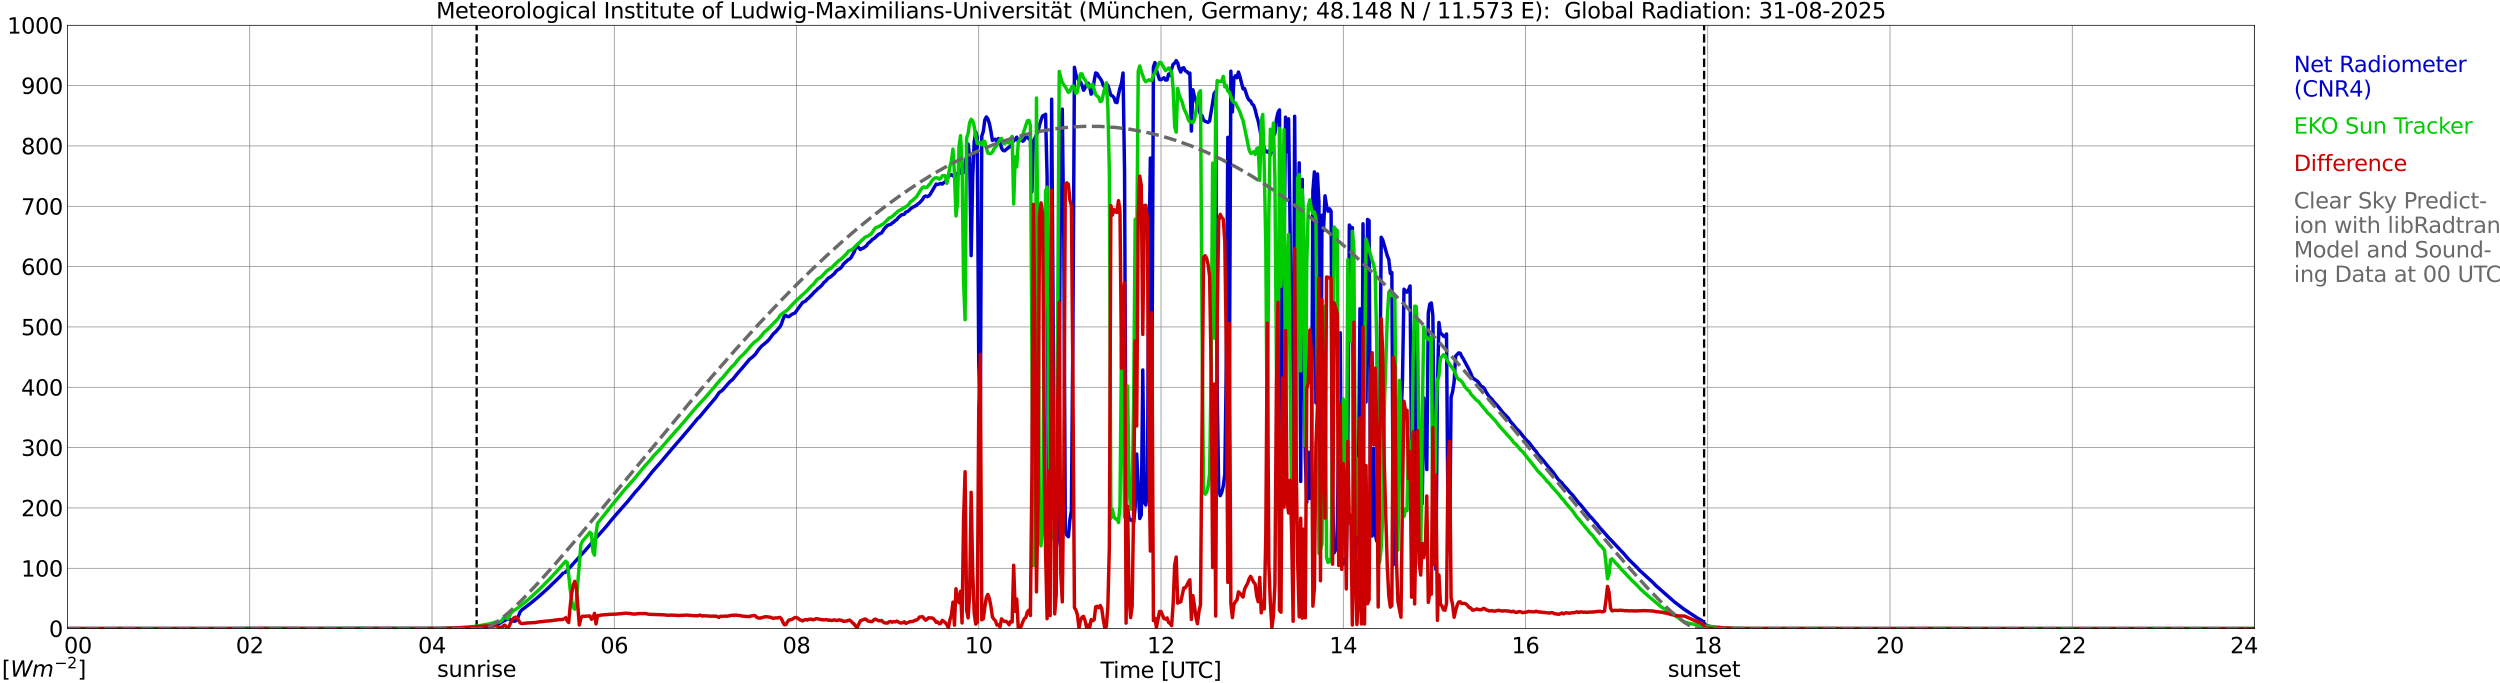 <?xml version="1.0" encoding="utf-8" standalone="no"?>
<!DOCTYPE svg PUBLIC "-//W3C//DTD SVG 1.1//EN"
  "http://www.w3.org/Graphics/SVG/1.1/DTD/svg11.dtd">
<svg xmlns:xlink="http://www.w3.org/1999/xlink" width="1085.4pt" height="296.64pt" viewBox="0 0 1085.4 296.64" xmlns="http://www.w3.org/2000/svg" version="1.1">
 <defs>
  <style type="text/css">*{stroke-linejoin: round; stroke-linecap: butt}</style>
 </defs>
 <g id="figure_1">
  <g id="patch_1">
   <path d="M 0 296.64 
L 1085.4 296.64 
L 1085.4 0 
L 0 0 
z
" style="fill: #ffffff"/>
  </g>
  <g id="axes_1">
   <g id="patch_2">
    <path d="M 29.306 272.909 
L 978.814 272.909 
L 978.814 10.976 
L 29.306 10.976 
z
" style="fill: #ffffff"/>
   </g>
   <g id="patch_3">
    <path d="M 978.814 272.909 
L 978.814 272.909 
L 978.814 10.976 
L 978.814 10.976 
z
" clip-path="url(#p4d32166ad1)" style="fill: #d3d3d3; opacity: 0.25; stroke: #d3d3d3; stroke-linejoin: miter"/>
   </g>
   <g id="matplotlib.axis_1">
    <g id="xtick_1">
     <g id="line2d_1">
      <path d="M 29.306 272.909 
L 29.306 10.976 
" clip-path="url(#p4d32166ad1)" style="fill: none; stroke: #808080; stroke-width: 0.3; stroke-linecap: square"/>
     </g>
     <g id="line2d_2"/>
     <g id="text_1">
      <!--    00 -->
      <g transform="translate(18.733 283.627) scale(0.095 -0.095)">
       <defs>
        <path id="DejaVuSans-20" transform="scale(0.016)"/>
        <path id="DejaVuSans-30" d="M 2034 4250 
Q 1547 4250 1301 3770 
Q 1056 3291 1056 2328 
Q 1056 1369 1301 889 
Q 1547 409 2034 409 
Q 2525 409 2770 889 
Q 3016 1369 3016 2328 
Q 3016 3291 2770 3770 
Q 2525 4250 2034 4250 
z
M 2034 4750 
Q 2819 4750 3233 4129 
Q 3647 3509 3647 2328 
Q 3647 1150 3233 529 
Q 2819 -91 2034 -91 
Q 1250 -91 836 529 
Q 422 1150 422 2328 
Q 422 3509 836 4129 
Q 1250 4750 2034 4750 
z
" transform="scale(0.016)"/>
       </defs>
       <use xlink:href="#DejaVuSans-20"/>
       <use xlink:href="#DejaVuSans-20" transform="translate(31.787 0)"/>
       <use xlink:href="#DejaVuSans-20" transform="translate(63.574 0)"/>
       <use xlink:href="#DejaVuSans-30" transform="translate(95.361 0)"/>
       <use xlink:href="#DejaVuSans-30" transform="translate(158.984 0)"/>
      </g>
     </g>
    </g>
    <g id="xtick_2">
     <g id="line2d_3">
      <path d="M 108.431 272.909 
L 108.431 10.976 
" clip-path="url(#p4d32166ad1)" style="fill: none; stroke: #808080; stroke-width: 0.3; stroke-linecap: square"/>
     </g>
     <g id="line2d_4"/>
     <g id="text_2">
      <!-- 02 -->
      <g transform="translate(102.387 283.627) scale(0.095 -0.095)">
       <defs>
        <path id="DejaVuSans-32" d="M 1228 531 
L 3431 531 
L 3431 0 
L 469 0 
L 469 531 
Q 828 903 1448 1529 
Q 2069 2156 2228 2338 
Q 2531 2678 2651 2914 
Q 2772 3150 2772 3378 
Q 2772 3750 2511 3984 
Q 2250 4219 1831 4219 
Q 1534 4219 1204 4116 
Q 875 4013 500 3803 
L 500 4441 
Q 881 4594 1212 4672 
Q 1544 4750 1819 4750 
Q 2544 4750 2975 4387 
Q 3406 4025 3406 3419 
Q 3406 3131 3298 2873 
Q 3191 2616 2906 2266 
Q 2828 2175 2409 1742 
Q 1991 1309 1228 531 
z
" transform="scale(0.016)"/>
       </defs>
       <use xlink:href="#DejaVuSans-30"/>
       <use xlink:href="#DejaVuSans-32" transform="translate(63.623 0)"/>
      </g>
     </g>
    </g>
    <g id="xtick_3">
     <g id="line2d_5">
      <path d="M 187.557 272.909 
L 187.557 10.976 
" clip-path="url(#p4d32166ad1)" style="fill: none; stroke: #808080; stroke-width: 0.3; stroke-linecap: square"/>
     </g>
     <g id="line2d_6"/>
     <g id="text_3">
      <!-- 04 -->
      <g transform="translate(181.513 283.627) scale(0.095 -0.095)">
       <defs>
        <path id="DejaVuSans-34" d="M 2419 4116 
L 825 1625 
L 2419 1625 
L 2419 4116 
z
M 2253 4666 
L 3047 4666 
L 3047 1625 
L 3713 1625 
L 3713 1100 
L 3047 1100 
L 3047 0 
L 2419 0 
L 2419 1100 
L 313 1100 
L 313 1709 
L 2253 4666 
z
" transform="scale(0.016)"/>
       </defs>
       <use xlink:href="#DejaVuSans-30"/>
       <use xlink:href="#DejaVuSans-34" transform="translate(63.623 0)"/>
      </g>
     </g>
    </g>
    <g id="xtick_4">
     <g id="line2d_7">
      <path d="M 266.683 272.909 
L 266.683 10.976 
" clip-path="url(#p4d32166ad1)" style="fill: none; stroke: #808080; stroke-width: 0.3; stroke-linecap: square"/>
     </g>
     <g id="line2d_8"/>
     <g id="text_4">
      <!-- 06 -->
      <g transform="translate(260.638 283.627) scale(0.095 -0.095)">
       <defs>
        <path id="DejaVuSans-36" d="M 2113 2584 
Q 1688 2584 1439 2293 
Q 1191 2003 1191 1497 
Q 1191 994 1439 701 
Q 1688 409 2113 409 
Q 2538 409 2786 701 
Q 3034 994 3034 1497 
Q 3034 2003 2786 2293 
Q 2538 2584 2113 2584 
z
M 3366 4563 
L 3366 3988 
Q 3128 4100 2886 4159 
Q 2644 4219 2406 4219 
Q 1781 4219 1451 3797 
Q 1122 3375 1075 2522 
Q 1259 2794 1537 2939 
Q 1816 3084 2150 3084 
Q 2853 3084 3261 2657 
Q 3669 2231 3669 1497 
Q 3669 778 3244 343 
Q 2819 -91 2113 -91 
Q 1303 -91 875 529 
Q 447 1150 447 2328 
Q 447 3434 972 4092 
Q 1497 4750 2381 4750 
Q 2619 4750 2861 4703 
Q 3103 4656 3366 4563 
z
" transform="scale(0.016)"/>
       </defs>
       <use xlink:href="#DejaVuSans-30"/>
       <use xlink:href="#DejaVuSans-36" transform="translate(63.623 0)"/>
      </g>
     </g>
    </g>
    <g id="xtick_5">
     <g id="line2d_9">
      <path d="M 345.808 272.909 
L 345.808 10.976 
" clip-path="url(#p4d32166ad1)" style="fill: none; stroke: #808080; stroke-width: 0.3; stroke-linecap: square"/>
     </g>
     <g id="line2d_10"/>
     <g id="text_5">
      <!-- 08 -->
      <g transform="translate(339.764 283.627) scale(0.095 -0.095)">
       <defs>
        <path id="DejaVuSans-38" d="M 2034 2216 
Q 1584 2216 1326 1975 
Q 1069 1734 1069 1313 
Q 1069 891 1326 650 
Q 1584 409 2034 409 
Q 2484 409 2743 651 
Q 3003 894 3003 1313 
Q 3003 1734 2745 1975 
Q 2488 2216 2034 2216 
z
M 1403 2484 
Q 997 2584 770 2862 
Q 544 3141 544 3541 
Q 544 4100 942 4425 
Q 1341 4750 2034 4750 
Q 2731 4750 3128 4425 
Q 3525 4100 3525 3541 
Q 3525 3141 3298 2862 
Q 3072 2584 2669 2484 
Q 3125 2378 3379 2068 
Q 3634 1759 3634 1313 
Q 3634 634 3220 271 
Q 2806 -91 2034 -91 
Q 1263 -91 848 271 
Q 434 634 434 1313 
Q 434 1759 690 2068 
Q 947 2378 1403 2484 
z
M 1172 3481 
Q 1172 3119 1398 2916 
Q 1625 2713 2034 2713 
Q 2441 2713 2670 2916 
Q 2900 3119 2900 3481 
Q 2900 3844 2670 4047 
Q 2441 4250 2034 4250 
Q 1625 4250 1398 4047 
Q 1172 3844 1172 3481 
z
" transform="scale(0.016)"/>
       </defs>
       <use xlink:href="#DejaVuSans-30"/>
       <use xlink:href="#DejaVuSans-38" transform="translate(63.623 0)"/>
      </g>
     </g>
    </g>
    <g id="xtick_6">
     <g id="line2d_11">
      <path d="M 424.934 272.909 
L 424.934 10.976 
" clip-path="url(#p4d32166ad1)" style="fill: none; stroke: #808080; stroke-width: 0.3; stroke-linecap: square"/>
     </g>
     <g id="line2d_12"/>
     <g id="text_6">
      <!-- 10 -->
      <g transform="translate(418.89 283.627) scale(0.095 -0.095)">
       <defs>
        <path id="DejaVuSans-31" d="M 794 531 
L 1825 531 
L 1825 4091 
L 703 3866 
L 703 4441 
L 1819 4666 
L 2450 4666 
L 2450 531 
L 3481 531 
L 3481 0 
L 794 0 
L 794 531 
z
" transform="scale(0.016)"/>
       </defs>
       <use xlink:href="#DejaVuSans-31"/>
       <use xlink:href="#DejaVuSans-30" transform="translate(63.623 0)"/>
      </g>
     </g>
    </g>
    <g id="xtick_7">
     <g id="line2d_13">
      <path d="M 504.06 272.909 
L 504.06 10.976 
" clip-path="url(#p4d32166ad1)" style="fill: none; stroke: #808080; stroke-width: 0.3; stroke-linecap: square"/>
     </g>
     <g id="line2d_14"/>
     <g id="text_7">
      <!-- 12 -->
      <g transform="translate(498.015 283.627) scale(0.095 -0.095)">
       <use xlink:href="#DejaVuSans-31"/>
       <use xlink:href="#DejaVuSans-32" transform="translate(63.623 0)"/>
      </g>
     </g>
    </g>
    <g id="xtick_8">
     <g id="line2d_15">
      <path d="M 583.185 272.909 
L 583.185 10.976 
" clip-path="url(#p4d32166ad1)" style="fill: none; stroke: #808080; stroke-width: 0.3; stroke-linecap: square"/>
     </g>
     <g id="line2d_16"/>
     <g id="text_8">
      <!-- 14 -->
      <g transform="translate(577.141 283.627) scale(0.095 -0.095)">
       <use xlink:href="#DejaVuSans-31"/>
       <use xlink:href="#DejaVuSans-34" transform="translate(63.623 0)"/>
      </g>
     </g>
    </g>
    <g id="xtick_9">
     <g id="line2d_17">
      <path d="M 662.311 272.909 
L 662.311 10.976 
" clip-path="url(#p4d32166ad1)" style="fill: none; stroke: #808080; stroke-width: 0.3; stroke-linecap: square"/>
     </g>
     <g id="line2d_18"/>
     <g id="text_9">
      <!-- 16 -->
      <g transform="translate(656.267 283.627) scale(0.095 -0.095)">
       <use xlink:href="#DejaVuSans-31"/>
       <use xlink:href="#DejaVuSans-36" transform="translate(63.623 0)"/>
      </g>
     </g>
    </g>
    <g id="xtick_10">
     <g id="line2d_19">
      <path d="M 741.437 272.909 
L 741.437 10.976 
" clip-path="url(#p4d32166ad1)" style="fill: none; stroke: #808080; stroke-width: 0.3; stroke-linecap: square"/>
     </g>
     <g id="line2d_20"/>
     <g id="text_10">
      <!-- 18 -->
      <g transform="translate(735.392 283.627) scale(0.095 -0.095)">
       <use xlink:href="#DejaVuSans-31"/>
       <use xlink:href="#DejaVuSans-38" transform="translate(63.623 0)"/>
      </g>
     </g>
    </g>
    <g id="xtick_11">
     <g id="line2d_21">
      <path d="M 820.562 272.909 
L 820.562 10.976 
" clip-path="url(#p4d32166ad1)" style="fill: none; stroke: #808080; stroke-width: 0.3; stroke-linecap: square"/>
     </g>
     <g id="line2d_22"/>
     <g id="text_11">
      <!-- 20 -->
      <g transform="translate(814.518 283.627) scale(0.095 -0.095)">
       <use xlink:href="#DejaVuSans-32"/>
       <use xlink:href="#DejaVuSans-30" transform="translate(63.623 0)"/>
      </g>
     </g>
    </g>
    <g id="xtick_12">
     <g id="line2d_23">
      <path d="M 899.688 272.909 
L 899.688 10.976 
" clip-path="url(#p4d32166ad1)" style="fill: none; stroke: #808080; stroke-width: 0.3; stroke-linecap: square"/>
     </g>
     <g id="line2d_24"/>
     <g id="text_12">
      <!-- 22 -->
      <g transform="translate(893.644 283.627) scale(0.095 -0.095)">
       <use xlink:href="#DejaVuSans-32"/>
       <use xlink:href="#DejaVuSans-32" transform="translate(63.623 0)"/>
      </g>
     </g>
    </g>
    <g id="xtick_13">
     <g id="line2d_25">
      <path d="M 978.814 272.909 
L 978.814 10.976 
" clip-path="url(#p4d32166ad1)" style="fill: none; stroke: #808080; stroke-width: 0.3; stroke-linecap: square"/>
     </g>
     <g id="line2d_26"/>
     <g id="text_13">
      <!-- 24    -->
      <g transform="translate(968.241 283.627) scale(0.095 -0.095)">
       <use xlink:href="#DejaVuSans-32"/>
       <use xlink:href="#DejaVuSans-34" transform="translate(63.623 0)"/>
       <use xlink:href="#DejaVuSans-20" transform="translate(127.246 0)"/>
       <use xlink:href="#DejaVuSans-20" transform="translate(159.033 0)"/>
       <use xlink:href="#DejaVuSans-20" transform="translate(190.82 0)"/>
      </g>
     </g>
    </g>
    <g id="text_14">
     <!-- Time [UTC] -->
     <g transform="translate(477.806 294.322) scale(0.095 -0.095)">
      <defs>
       <path id="DejaVuSans-54" d="M -19 4666 
L 3928 4666 
L 3928 4134 
L 2272 4134 
L 2272 0 
L 1638 0 
L 1638 4134 
L -19 4134 
L -19 4666 
z
" transform="scale(0.016)"/>
       <path id="DejaVuSans-69" d="M 603 3500 
L 1178 3500 
L 1178 0 
L 603 0 
L 603 3500 
z
M 603 4863 
L 1178 4863 
L 1178 4134 
L 603 4134 
L 603 4863 
z
" transform="scale(0.016)"/>
       <path id="DejaVuSans-6d" d="M 3328 2828 
Q 3544 3216 3844 3400 
Q 4144 3584 4550 3584 
Q 5097 3584 5394 3201 
Q 5691 2819 5691 2113 
L 5691 0 
L 5113 0 
L 5113 2094 
Q 5113 2597 4934 2840 
Q 4756 3084 4391 3084 
Q 3944 3084 3684 2787 
Q 3425 2491 3425 1978 
L 3425 0 
L 2847 0 
L 2847 2094 
Q 2847 2600 2669 2842 
Q 2491 3084 2119 3084 
Q 1678 3084 1418 2786 
Q 1159 2488 1159 1978 
L 1159 0 
L 581 0 
L 581 3500 
L 1159 3500 
L 1159 2956 
Q 1356 3278 1631 3431 
Q 1906 3584 2284 3584 
Q 2666 3584 2933 3390 
Q 3200 3197 3328 2828 
z
" transform="scale(0.016)"/>
       <path id="DejaVuSans-65" d="M 3597 1894 
L 3597 1613 
L 953 1613 
Q 991 1019 1311 708 
Q 1631 397 2203 397 
Q 2534 397 2845 478 
Q 3156 559 3463 722 
L 3463 178 
Q 3153 47 2828 -22 
Q 2503 -91 2169 -91 
Q 1331 -91 842 396 
Q 353 884 353 1716 
Q 353 2575 817 3079 
Q 1281 3584 2069 3584 
Q 2775 3584 3186 3129 
Q 3597 2675 3597 1894 
z
M 3022 2063 
Q 3016 2534 2758 2815 
Q 2500 3097 2075 3097 
Q 1594 3097 1305 2825 
Q 1016 2553 972 2059 
L 3022 2063 
z
" transform="scale(0.016)"/>
       <path id="DejaVuSans-5b" d="M 550 4863 
L 1875 4863 
L 1875 4416 
L 1125 4416 
L 1125 -397 
L 1875 -397 
L 1875 -844 
L 550 -844 
L 550 4863 
z
" transform="scale(0.016)"/>
       <path id="DejaVuSans-55" d="M 556 4666 
L 1191 4666 
L 1191 1831 
Q 1191 1081 1462 751 
Q 1734 422 2344 422 
Q 2950 422 3222 751 
Q 3494 1081 3494 1831 
L 3494 4666 
L 4128 4666 
L 4128 1753 
Q 4128 841 3676 375 
Q 3225 -91 2344 -91 
Q 1459 -91 1007 375 
Q 556 841 556 1753 
L 556 4666 
z
" transform="scale(0.016)"/>
       <path id="DejaVuSans-43" d="M 4122 4306 
L 4122 3641 
Q 3803 3938 3442 4084 
Q 3081 4231 2675 4231 
Q 1875 4231 1450 3742 
Q 1025 3253 1025 2328 
Q 1025 1406 1450 917 
Q 1875 428 2675 428 
Q 3081 428 3442 575 
Q 3803 722 4122 1019 
L 4122 359 
Q 3791 134 3420 21 
Q 3050 -91 2638 -91 
Q 1578 -91 968 557 
Q 359 1206 359 2328 
Q 359 3453 968 4101 
Q 1578 4750 2638 4750 
Q 3056 4750 3426 4639 
Q 3797 4528 4122 4306 
z
" transform="scale(0.016)"/>
       <path id="DejaVuSans-5d" d="M 1947 4863 
L 1947 -844 
L 622 -844 
L 622 -397 
L 1369 -397 
L 1369 4416 
L 622 4416 
L 622 4863 
L 1947 4863 
z
" transform="scale(0.016)"/>
      </defs>
      <use xlink:href="#DejaVuSans-54"/>
      <use xlink:href="#DejaVuSans-69" transform="translate(57.959 0)"/>
      <use xlink:href="#DejaVuSans-6d" transform="translate(85.742 0)"/>
      <use xlink:href="#DejaVuSans-65" transform="translate(183.154 0)"/>
      <use xlink:href="#DejaVuSans-20" transform="translate(244.678 0)"/>
      <use xlink:href="#DejaVuSans-5b" transform="translate(276.465 0)"/>
      <use xlink:href="#DejaVuSans-55" transform="translate(315.479 0)"/>
      <use xlink:href="#DejaVuSans-54" transform="translate(388.672 0)"/>
      <use xlink:href="#DejaVuSans-43" transform="translate(443.881 0)"/>
      <use xlink:href="#DejaVuSans-5d" transform="translate(513.705 0)"/>
     </g>
    </g>
   </g>
   <g id="matplotlib.axis_2">
    <g id="ytick_1">
     <g id="line2d_27">
      <path d="M 29.306 272.909 
L 978.814 272.909 
" clip-path="url(#p4d32166ad1)" style="fill: none; stroke: #808080; stroke-width: 0.3; stroke-linecap: square"/>
     </g>
     <g id="line2d_28"/>
     <g id="text_15">
      <!-- 0 -->
      <g transform="translate(21.261 276.518) scale(0.095 -0.095)">
       <use xlink:href="#DejaVuSans-30"/>
      </g>
     </g>
    </g>
    <g id="ytick_2">
     <g id="line2d_29">
      <path d="M 29.306 246.715 
L 978.814 246.715 
" clip-path="url(#p4d32166ad1)" style="fill: none; stroke: #808080; stroke-width: 0.3; stroke-linecap: square"/>
     </g>
     <g id="line2d_30"/>
     <g id="text_16">
      <!-- 100 -->
      <g transform="translate(9.173 250.325) scale(0.095 -0.095)">
       <use xlink:href="#DejaVuSans-31"/>
       <use xlink:href="#DejaVuSans-30" transform="translate(63.623 0)"/>
       <use xlink:href="#DejaVuSans-30" transform="translate(127.246 0)"/>
      </g>
     </g>
    </g>
    <g id="ytick_3">
     <g id="line2d_31">
      <path d="M 29.306 220.522 
L 978.814 220.522 
" clip-path="url(#p4d32166ad1)" style="fill: none; stroke: #808080; stroke-width: 0.3; stroke-linecap: square"/>
     </g>
     <g id="line2d_32"/>
     <g id="text_17">
      <!-- 200 -->
      <g transform="translate(9.173 224.131) scale(0.095 -0.095)">
       <use xlink:href="#DejaVuSans-32"/>
       <use xlink:href="#DejaVuSans-30" transform="translate(63.623 0)"/>
       <use xlink:href="#DejaVuSans-30" transform="translate(127.246 0)"/>
      </g>
     </g>
    </g>
    <g id="ytick_4">
     <g id="line2d_33">
      <path d="M 29.306 194.329 
L 978.814 194.329 
" clip-path="url(#p4d32166ad1)" style="fill: none; stroke: #808080; stroke-width: 0.3; stroke-linecap: square"/>
     </g>
     <g id="line2d_34"/>
     <g id="text_18">
      <!-- 300 -->
      <g transform="translate(9.173 197.938) scale(0.095 -0.095)">
       <defs>
        <path id="DejaVuSans-33" d="M 2597 2516 
Q 3050 2419 3304 2112 
Q 3559 1806 3559 1356 
Q 3559 666 3084 287 
Q 2609 -91 1734 -91 
Q 1441 -91 1130 -33 
Q 819 25 488 141 
L 488 750 
Q 750 597 1062 519 
Q 1375 441 1716 441 
Q 2309 441 2620 675 
Q 2931 909 2931 1356 
Q 2931 1769 2642 2001 
Q 2353 2234 1838 2234 
L 1294 2234 
L 1294 2753 
L 1863 2753 
Q 2328 2753 2575 2939 
Q 2822 3125 2822 3475 
Q 2822 3834 2567 4026 
Q 2313 4219 1838 4219 
Q 1578 4219 1281 4162 
Q 984 4106 628 3988 
L 628 4550 
Q 988 4650 1302 4700 
Q 1616 4750 1894 4750 
Q 2613 4750 3031 4423 
Q 3450 4097 3450 3541 
Q 3450 3153 3228 2886 
Q 3006 2619 2597 2516 
z
" transform="scale(0.016)"/>
       </defs>
       <use xlink:href="#DejaVuSans-33"/>
       <use xlink:href="#DejaVuSans-30" transform="translate(63.623 0)"/>
       <use xlink:href="#DejaVuSans-30" transform="translate(127.246 0)"/>
      </g>
     </g>
    </g>
    <g id="ytick_5">
     <g id="line2d_35">
      <path d="M 29.306 168.136 
L 978.814 168.136 
" clip-path="url(#p4d32166ad1)" style="fill: none; stroke: #808080; stroke-width: 0.3; stroke-linecap: square"/>
     </g>
     <g id="line2d_36"/>
     <g id="text_19">
      <!-- 400 -->
      <g transform="translate(9.173 171.745) scale(0.095 -0.095)">
       <use xlink:href="#DejaVuSans-34"/>
       <use xlink:href="#DejaVuSans-30" transform="translate(63.623 0)"/>
       <use xlink:href="#DejaVuSans-30" transform="translate(127.246 0)"/>
      </g>
     </g>
    </g>
    <g id="ytick_6">
     <g id="line2d_37">
      <path d="M 29.306 141.942 
L 978.814 141.942 
" clip-path="url(#p4d32166ad1)" style="fill: none; stroke: #808080; stroke-width: 0.3; stroke-linecap: square"/>
     </g>
     <g id="line2d_38"/>
     <g id="text_20">
      <!-- 500 -->
      <g transform="translate(9.173 145.551) scale(0.095 -0.095)">
       <defs>
        <path id="DejaVuSans-35" d="M 691 4666 
L 3169 4666 
L 3169 4134 
L 1269 4134 
L 1269 2991 
Q 1406 3038 1543 3061 
Q 1681 3084 1819 3084 
Q 2600 3084 3056 2656 
Q 3513 2228 3513 1497 
Q 3513 744 3044 326 
Q 2575 -91 1722 -91 
Q 1428 -91 1123 -41 
Q 819 9 494 109 
L 494 744 
Q 775 591 1075 516 
Q 1375 441 1709 441 
Q 2250 441 2565 725 
Q 2881 1009 2881 1497 
Q 2881 1984 2565 2268 
Q 2250 2553 1709 2553 
Q 1456 2553 1204 2497 
Q 953 2441 691 2322 
L 691 4666 
z
" transform="scale(0.016)"/>
       </defs>
       <use xlink:href="#DejaVuSans-35"/>
       <use xlink:href="#DejaVuSans-30" transform="translate(63.623 0)"/>
       <use xlink:href="#DejaVuSans-30" transform="translate(127.246 0)"/>
      </g>
     </g>
    </g>
    <g id="ytick_7">
     <g id="line2d_39">
      <path d="M 29.306 115.749 
L 978.814 115.749 
" clip-path="url(#p4d32166ad1)" style="fill: none; stroke: #808080; stroke-width: 0.3; stroke-linecap: square"/>
     </g>
     <g id="line2d_40"/>
     <g id="text_21">
      <!-- 600 -->
      <g transform="translate(9.173 119.358) scale(0.095 -0.095)">
       <use xlink:href="#DejaVuSans-36"/>
       <use xlink:href="#DejaVuSans-30" transform="translate(63.623 0)"/>
       <use xlink:href="#DejaVuSans-30" transform="translate(127.246 0)"/>
      </g>
     </g>
    </g>
    <g id="ytick_8">
     <g id="line2d_41">
      <path d="M 29.306 89.556 
L 978.814 89.556 
" clip-path="url(#p4d32166ad1)" style="fill: none; stroke: #808080; stroke-width: 0.3; stroke-linecap: square"/>
     </g>
     <g id="line2d_42"/>
     <g id="text_22">
      <!-- 700 -->
      <g transform="translate(9.173 93.165) scale(0.095 -0.095)">
       <defs>
        <path id="DejaVuSans-37" d="M 525 4666 
L 3525 4666 
L 3525 4397 
L 1831 0 
L 1172 0 
L 2766 4134 
L 525 4134 
L 525 4666 
z
" transform="scale(0.016)"/>
       </defs>
       <use xlink:href="#DejaVuSans-37"/>
       <use xlink:href="#DejaVuSans-30" transform="translate(63.623 0)"/>
       <use xlink:href="#DejaVuSans-30" transform="translate(127.246 0)"/>
      </g>
     </g>
    </g>
    <g id="ytick_9">
     <g id="line2d_43">
      <path d="M 29.306 63.362 
L 978.814 63.362 
" clip-path="url(#p4d32166ad1)" style="fill: none; stroke: #808080; stroke-width: 0.3; stroke-linecap: square"/>
     </g>
     <g id="line2d_44"/>
     <g id="text_23">
      <!-- 800 -->
      <g transform="translate(9.173 66.972) scale(0.095 -0.095)">
       <use xlink:href="#DejaVuSans-38"/>
       <use xlink:href="#DejaVuSans-30" transform="translate(63.623 0)"/>
       <use xlink:href="#DejaVuSans-30" transform="translate(127.246 0)"/>
      </g>
     </g>
    </g>
    <g id="ytick_10">
     <g id="line2d_45">
      <path d="M 29.306 37.169 
L 978.814 37.169 
" clip-path="url(#p4d32166ad1)" style="fill: none; stroke: #808080; stroke-width: 0.3; stroke-linecap: square"/>
     </g>
     <g id="line2d_46"/>
     <g id="text_24">
      <!-- 900 -->
      <g transform="translate(9.173 40.778) scale(0.095 -0.095)">
       <defs>
        <path id="DejaVuSans-39" d="M 703 97 
L 703 672 
Q 941 559 1184 500 
Q 1428 441 1663 441 
Q 2288 441 2617 861 
Q 2947 1281 2994 2138 
Q 2813 1869 2534 1725 
Q 2256 1581 1919 1581 
Q 1219 1581 811 2004 
Q 403 2428 403 3163 
Q 403 3881 828 4315 
Q 1253 4750 1959 4750 
Q 2769 4750 3195 4129 
Q 3622 3509 3622 2328 
Q 3622 1225 3098 567 
Q 2575 -91 1691 -91 
Q 1453 -91 1209 -44 
Q 966 3 703 97 
z
M 1959 2075 
Q 2384 2075 2632 2365 
Q 2881 2656 2881 3163 
Q 2881 3666 2632 3958 
Q 2384 4250 1959 4250 
Q 1534 4250 1286 3958 
Q 1038 3666 1038 3163 
Q 1038 2656 1286 2365 
Q 1534 2075 1959 2075 
z
" transform="scale(0.016)"/>
       </defs>
       <use xlink:href="#DejaVuSans-39"/>
       <use xlink:href="#DejaVuSans-30" transform="translate(63.623 0)"/>
       <use xlink:href="#DejaVuSans-30" transform="translate(127.246 0)"/>
      </g>
     </g>
    </g>
    <g id="ytick_11">
     <g id="line2d_47">
      <path d="M 29.306 10.976 
L 978.814 10.976 
" clip-path="url(#p4d32166ad1)" style="fill: none; stroke: #808080; stroke-width: 0.3; stroke-linecap: square"/>
     </g>
     <g id="line2d_48"/>
     <g id="text_25">
      <!-- 1000 -->
      <g transform="translate(3.128 14.585) scale(0.095 -0.095)">
       <use xlink:href="#DejaVuSans-31"/>
       <use xlink:href="#DejaVuSans-30" transform="translate(63.623 0)"/>
       <use xlink:href="#DejaVuSans-30" transform="translate(127.246 0)"/>
       <use xlink:href="#DejaVuSans-30" transform="translate(190.869 0)"/>
      </g>
     </g>
    </g>
   </g>
   <g id="line2d_49">
    <path d="M 206.943 272.909 
L 206.943 10.976 
" clip-path="url(#p4d32166ad1)" style="fill: none; stroke-dasharray: 3.7,1.6; stroke-dashoffset: 0; stroke: #000000"/>
   </g>
   <g id="line2d_50">
    <path d="M 739.854 272.909 
L 739.854 10.976 
" clip-path="url(#p4d32166ad1)" style="fill: none; stroke-dasharray: 3.7,1.6; stroke-dashoffset: 0; stroke: #000000"/>
   </g>
   <g id="line2d_51">
    <path d="M 29.306 272.909 
L 204.042 272.807 
L 207.998 272.524 
L 208.657 272.563 
L 214.592 271.591 
L 216.57 270.821 
L 218.548 269.648 
L 220.526 268.715 
L 221.845 269.1 
L 222.504 269.485 
L 223.164 269.729 
L 223.823 269.606 
L 224.482 268.959 
L 225.801 265.698 
L 226.461 264.886 
L 230.417 261.868 
L 233.054 259.7 
L 234.373 258.586 
L 237.67 255.629 
L 242.945 250.503 
L 244.264 249.086 
M 245.583 248.295 
L 246.901 246.959 
L 249.539 244.002 
L 254.155 238.897 
L 257.451 235.088 
L 263.386 228.362 
L 265.364 225.91 
L 267.342 223.582 
L 272.617 217.604 
L 275.914 213.534 
L 277.233 212.096 
L 281.189 207.376 
L 283.167 204.843 
L 287.124 200.366 
L 289.761 197.205 
L 293.058 193.336 
L 295.036 191.068 
L 299.652 185.659 
L 302.949 181.646 
L 303.608 181.141 
L 306.905 177.17 
L 308.883 174.841 
L 310.861 172.492 
L 312.18 170.485 
L 313.499 169.553 
L 314.818 168.094 
L 316.796 165.807 
L 318.114 164.712 
L 320.093 162.239 
L 322.73 159.222 
L 324.708 156.851 
L 325.368 156.021 
L 326.686 155.007 
L 328.005 153.732 
L 329.324 151.788 
L 330.643 150.287 
L 333.28 148.079 
L 333.94 147.351 
L 335.258 145.567 
L 335.918 144.758 
L 336.577 144.252 
L 338.555 141.982 
L 339.215 140.829 
L 339.874 138.844 
L 340.533 137.261 
L 341.193 136.918 
L 341.852 137.445 
L 342.512 137.466 
L 343.83 136.452 
L 345.149 135.865 
L 347.127 133.131 
L 348.446 131.347 
L 349.765 130.679 
L 350.424 129.87 
L 351.083 129.443 
L 351.743 128.652 
L 352.402 128.086 
L 353.721 126.606 
L 354.38 126.101 
L 355.04 125.33 
L 355.699 124.885 
L 357.018 123.61 
L 357.677 122.656 
L 358.337 122.19 
L 359.655 120.692 
L 360.315 120.427 
L 362.293 118.748 
L 362.952 117.816 
L 363.612 117.229 
L 364.93 116.438 
L 365.59 115.647 
L 366.249 114.573 
L 367.568 113.42 
L 368.227 112.75 
L 368.887 112.428 
L 369.546 111.739 
L 370.865 109.368 
L 371.524 107.564 
L 372.184 106.733 
L 373.502 108.355 
L 374.162 107.93 
L 374.821 107.708 
L 376.14 106.733 
L 376.799 105.761 
L 378.118 104.667 
L 378.777 103.899 
L 379.437 103.595 
L 381.415 101.772 
L 382.734 101.123 
L 384.053 99.137 
L 385.371 97.82 
L 386.69 97.416 
L 387.349 96.809 
L 388.009 96.463 
L 388.668 95.735 
L 389.328 95.41 
L 389.987 94.498 
L 391.306 93.343 
L 392.624 93 
L 393.284 92.089 
L 393.943 91.866 
L 394.603 91.439 
L 395.262 90.69 
L 396.581 89.839 
L 397.899 89.131 
L 398.559 88.503 
L 399.218 88.057 
L 400.537 86.598 
L 401.196 85.483 
L 401.856 85.098 
L 402.515 85.383 
L 403.175 85.098 
L 403.834 84.39 
L 406.471 79.893 
L 407.131 80.116 
L 408.45 79.649 
L 409.109 79.914 
L 409.768 79.306 
L 410.428 78.9 
L 411.087 77.928 
L 411.746 76.632 
L 412.406 76.124 
L 413.065 75.841 
L 414.384 76.713 
L 415.043 76.469 
L 415.703 75.335 
L 416.362 74.929 
L 417.022 75.131 
L 417.681 73.004 
L 418.34 74.89 
L 419 70.696 
L 419.659 68.082 
L 420.318 62.532 
L 420.978 68.122 
L 421.637 110.987 
L 422.297 77.483 
L 422.956 61.62 
L 423.615 57.225 
L 424.275 59.593 
L 424.934 157.703 
L 425.593 180.96 
L 426.253 59.109 
L 426.912 57.042 
L 427.572 52.078 
L 428.231 50.761 
L 428.89 51.612 
L 429.55 53.597 
L 430.209 56.961 
L 430.869 60.971 
L 431.528 60.628 
L 432.187 60.444 
L 432.847 61.479 
L 433.506 60.141 
L 434.165 61.256 
L 434.825 64.313 
L 435.484 65.327 
L 436.144 65.468 
L 438.781 63.383 
L 439.44 62.087 
L 440.1 61.052 
L 440.759 60.607 
L 441.419 59.554 
L 442.078 61.338 
L 443.397 60.709 
L 444.056 61.317 
L 444.716 60.79 
L 445.375 58.967 
L 446.694 60.264 
L 447.353 60.059 
L 448.012 83.356 
L 448.672 61.377 
L 449.991 58.501 
L 450.65 57.183 
L 451.309 54.409 
L 451.969 52.18 
L 452.628 50.357 
L 453.287 50.053 
L 453.947 49.608 
L 454.606 76.975 
L 455.266 245.945 
L 455.925 235.615 
L 456.584 43.065 
L 457.903 234.054 
L 458.563 237.985 
L 459.222 233.608 
L 459.881 172.654 
L 460.541 57.77 
L 461.2 47.358 
L 461.859 103.514 
L 462.519 230.69 
L 463.178 232.291 
L 463.838 233.022 
L 464.497 225.708 
L 465.156 221.656 
L 465.816 143.684 
L 466.475 29.227 
L 467.134 32.53 
L 467.794 33.947 
L 468.453 35 
L 469.113 35.671 
L 469.772 37.067 
L 470.431 39.194 
L 471.091 38.141 
L 471.75 36.399 
L 472.409 36.095 
L 473.069 37.434 
L 473.728 40.875 
L 474.388 40.006 
L 475.047 35.021 
L 475.706 31.658 
L 476.366 31.962 
L 477.025 33.258 
L 477.685 34.07 
L 478.344 35.184 
L 479.003 37.067 
L 479.663 37.999 
L 480.322 36.865 
L 480.981 36.986 
L 482.3 41.342 
L 482.96 41.624 
L 483.619 42.355 
L 484.278 44.341 
L 484.938 44.563 
L 485.597 41.059 
L 486.256 38.162 
L 486.916 36.095 
L 487.575 31.7 
L 488.235 74.361 
L 488.894 224.836 
L 489.553 220.685 
L 490.213 225.221 
L 490.872 225.829 
L 491.532 225.667 
L 492.191 226.801 
L 492.85 219.996 
L 493.51 197.124 
L 494.828 225.122 
L 495.488 223.582 
L 496.147 160.621 
L 496.807 218.254 
L 497.466 219.247 
L 498.125 213.534 
L 498.785 112.082 
L 499.444 68.609 
L 500.103 171.944 
L 500.763 29.128 
L 501.422 27.181 
L 502.082 30.382 
L 503.4 34.516 
L 504.06 34.597 
L 505.379 33.766 
L 506.038 34.759 
L 506.697 34.717 
L 507.357 32.145 
L 508.016 32.774 
L 508.675 29.937 
L 509.335 27.912 
L 509.994 27.425 
L 510.654 26.33 
L 511.313 27.344 
L 511.972 29.817 
L 512.632 31.294 
L 513.291 29.633 
L 513.95 29.411 
L 514.61 30.767 
L 515.269 31.032 
L 515.929 31.799 
L 516.588 31.721 
L 517.247 56.9 
L 517.907 38.971 
L 518.566 41.949 
L 519.226 43.571 
L 520.544 47.803 
L 521.204 49.668 
L 521.863 50.216 
L 522.522 52.078 
L 523.182 52.647 
L 524.501 53.131 
L 525.16 52.544 
L 527.138 40.613 
L 527.797 39.642 
L 528.457 170.383 
L 529.116 212.481 
L 529.776 215.194 
L 530.435 213.777 
L 531.094 210.941 
L 531.754 205.815 
L 532.413 159.039 
L 533.073 59.614 
L 533.732 172.573 
L 534.391 30.909 
L 535.051 48.595 
L 535.71 34.049 
L 536.369 32.894 
L 537.029 33.746 
L 537.688 31.294 
L 538.348 33.3 
L 539.666 38.568 
L 540.326 38.445 
L 541.644 42.334 
L 542.304 43.448 
L 542.963 43.854 
L 543.623 45.171 
L 544.282 45.758 
L 544.941 47.623 
L 545.601 50.397 
L 546.26 52.524 
L 547.579 59.412 
L 548.238 61.599 
L 548.898 64.476 
L 549.557 65.793 
L 550.216 66.016 
L 550.876 65.468 
L 551.535 67.252 
L 552.195 65.591 
L 552.854 58.925 
L 553.513 57.914 
L 554.173 51.856 
L 554.832 48.877 
L 555.491 47.722 
L 556.81 213.838 
L 557.47 109.043 
L 558.129 50.863 
L 558.788 65.835 
L 559.448 51.612 
L 560.107 99.279 
L 560.766 176.664 
L 561.426 203.992 
L 562.085 50.478 
L 562.745 134.103 
L 563.404 105.963 
L 564.063 70.696 
L 564.723 209.036 
L 565.382 77.866 
L 566.701 198.24 
L 567.36 218.07 
L 568.02 196.314 
L 568.679 216.431 
L 569.338 210.514 
L 569.998 82.931 
L 570.657 74.625 
L 571.317 174.901 
L 571.976 75.516 
L 572.635 88.118 
L 573.295 217.809 
L 573.954 93.445 
L 574.613 99.928 
L 575.273 85.019 
L 575.932 89.393 
L 576.592 91.703 
L 577.251 90.669 
L 577.91 91.722 
L 578.57 217.219 
L 579.229 240.031 
L 579.889 238.713 
L 580.548 236.749 
L 581.207 183.066 
L 581.867 144.475 
L 582.526 243.656 
L 583.185 244.913 
L 583.845 242.826 
L 584.504 244.709 
L 585.164 193.983 
L 585.823 97.699 
L 586.482 98.875 
L 587.142 98.833 
L 587.801 241.105 
L 588.46 240.961 
L 589.12 230.305 
L 589.779 210.21 
L 590.439 134.061 
L 591.098 232.333 
L 591.757 97.152 
L 592.417 166.899 
L 593.076 174.537 
L 593.736 95.268 
L 594.395 95.774 
L 595.054 219.611 
L 595.714 232.739 
L 596.373 194.612 
L 597.032 231.461 
L 597.692 234.824 
L 598.351 235.714 
L 599.011 178.385 
L 599.67 103.006 
L 600.329 104.203 
L 601.648 108.719 
L 602.307 111.068 
L 602.967 112.65 
L 603.626 118.748 
L 604.286 118.321 
L 604.945 245.115 
L 605.604 244.204 
L 606.264 237.053 
L 606.923 226.945 
L 607.582 173.343 
L 608.242 182.801 
L 608.901 164.956 
L 609.561 125.574 
L 610.22 126.383 
L 610.879 126.85 
L 611.539 125.818 
L 612.198 124.157 
L 612.858 200.568 
L 613.517 240.78 
L 614.176 143.624 
L 614.836 178.671 
L 615.495 230.043 
L 616.154 232.11 
L 616.814 220.017 
L 617.473 218.576 
L 618.133 172.795 
L 618.792 181.101 
L 619.451 203.85 
L 620.111 135.947 
L 620.77 131.976 
L 621.429 131.53 
L 622.089 137 
L 622.748 203.648 
L 623.408 247.263 
L 624.067 168.439 
L 624.726 140.017 
L 625.386 144.758 
L 626.045 145.083 
L 626.705 145.934 
L 627.364 146.238 
L 628.023 144.981 
L 628.683 229.294 
L 629.342 239.261 
L 630.001 172.471 
L 630.661 170.061 
L 631.32 165.807 
L 631.98 154.562 
L 633.298 153.205 
L 633.958 153.347 
L 634.617 154.746 
L 635.276 155.738 
L 637.914 160.702 
L 638.573 162.119 
L 639.233 163.801 
L 639.892 164.468 
L 641.211 165.359 
L 641.87 165.967 
L 642.53 167.001 
L 643.189 167.79 
L 643.848 168.015 
L 644.508 168.743 
L 645.167 170.142 
L 646.486 172.127 
L 647.805 173.442 
L 648.464 174.354 
L 649.783 175.732 
L 651.102 177.311 
L 652.42 179.074 
L 653.739 180.331 
L 655.058 181.829 
L 655.717 182.943 
L 657.036 184.423 
L 658.355 186.083 
L 659.674 187.32 
L 660.992 189.061 
L 662.97 191.372 
L 663.63 191.877 
L 666.267 195.343 
L 666.927 195.969 
L 667.586 197.145 
L 670.224 200.144 
L 672.202 202.656 
L 674.18 204.882 
L 676.158 207.659 
L 676.817 208.489 
L 678.136 209.665 
L 678.796 210.616 
L 680.774 212.722 
L 681.433 213.654 
L 682.752 214.912 
L 685.389 218.353 
L 686.049 218.961 
L 690.005 223.825 
L 691.324 225.182 
L 692.643 226.761 
L 693.302 227.408 
L 693.961 228.401 
L 698.577 233.608 
L 699.896 234.947 
L 705.171 240.578 
L 707.149 242.886 
L 711.105 246.755 
L 711.765 247.567 
L 713.083 248.74 
L 717.699 252.955 
L 719.018 254.333 
L 726.93 261.282 
L 730.887 264.32 
L 736.821 268.249 
L 738.799 269.362 
L 740.777 271.633 
L 743.415 272.139 
L 745.393 272.443 
L 746.052 272.909 
L 978.154 272.909 
L 978.154 272.909 
" clip-path="url(#p4d32166ad1)" style="fill: none; stroke: #0000cc; stroke-width: 1.5; stroke-linecap: square"/>
   </g>
   <g id="line2d_52">
    <path d="M 28.646 272.976 
L 41.175 272.898 
L 47.768 272.93 
L 51.065 272.913 
L 53.703 272.933 
L 59.637 272.915 
L 74.144 272.932 
L 86.013 272.935 
L 88.65 272.916 
L 97.222 272.911 
L 103.156 272.934 
L 105.135 272.862 
L 111.728 272.928 
L 116.344 272.853 
L 118.982 272.885 
L 133.488 272.901 
L 136.785 272.913 
L 142.719 272.843 
L 178.326 272.899 
L 183.601 272.895 
L 191.513 272.883 
L 203.382 272.33 
L 207.998 271.691 
L 212.614 270.799 
L 213.932 270.517 
L 215.251 270.047 
L 216.57 270.084 
L 217.229 269.957 
L 217.889 269.4 
L 218.548 268.412 
L 219.207 267.843 
L 219.867 268.402 
L 220.526 268.67 
L 221.845 266.163 
L 222.504 265.49 
L 225.142 263.717 
L 229.098 260.513 
L 233.714 256.317 
L 238.989 250.982 
L 242.286 247.407 
L 245.583 243.639 
L 246.242 244.246 
L 246.901 249.586 
L 247.561 255.941 
L 248.22 260.837 
L 248.88 263.784 
L 249.539 264.509 
L 250.198 261.325 
L 252.176 236.576 
L 252.836 235.027 
L 254.814 232.708 
L 256.133 231.1 
L 256.792 231.792 
L 257.451 239.68 
L 258.111 240.979 
L 258.77 231.549 
L 259.43 227.218 
L 263.386 222.246 
L 266.023 218.876 
L 269.32 214.887 
L 271.298 212.493 
L 273.936 209.53 
L 275.914 207.247 
L 279.87 202.387 
L 281.849 200.281 
L 283.827 197.882 
L 286.464 195.13 
L 293.717 186.775 
L 294.377 186.154 
L 301.63 177.591 
L 302.949 176.119 
L 304.267 174.62 
L 304.927 174.049 
L 310.202 167.955 
L 310.861 167.068 
L 312.18 165.6 
L 312.839 164.712 
L 313.499 164.264 
L 316.136 161.089 
L 317.455 159.51 
L 318.774 158.277 
L 320.093 156.517 
L 321.411 155.039 
L 322.73 153.839 
L 324.708 151.698 
L 326.027 150.045 
L 327.346 148.72 
L 329.324 147.207 
L 331.961 144.063 
L 333.28 143.005 
L 335.258 140.97 
L 337.896 138.249 
L 338.555 137.111 
L 339.215 136.476 
L 341.852 134.556 
L 343.171 133.094 
L 344.49 131.721 
L 346.468 129.72 
L 347.127 129.265 
L 347.787 128.528 
L 348.446 128.01 
L 349.765 126.745 
L 350.424 126.185 
L 352.402 123.996 
L 353.062 123.527 
L 354.38 121.794 
L 355.04 121.103 
L 356.359 120.414 
L 358.996 117.582 
L 360.315 116.722 
L 360.974 116.348 
L 362.293 114.94 
L 364.271 113.071 
L 364.93 112.749 
L 367.568 110.16 
L 368.227 109.191 
L 368.887 108.759 
L 369.546 108.574 
L 370.206 108.126 
L 372.184 106.088 
L 373.502 105.032 
L 374.162 104.259 
L 374.821 103.804 
L 375.481 103.031 
L 376.799 102.493 
L 378.118 101.626 
L 378.777 100.808 
L 379.437 99.747 
L 380.096 98.907 
L 381.415 98.354 
L 382.074 98.079 
L 382.734 97.599 
L 383.393 97.323 
L 386.031 94.674 
L 387.349 94.036 
L 389.987 91.609 
L 391.306 90.94 
L 393.943 89.366 
L 394.603 88.628 
L 395.262 87.618 
L 395.921 87.2 
L 397.899 85.455 
L 399.878 82.217 
L 400.537 81.447 
L 401.196 81.119 
L 401.856 81.442 
L 402.515 81.277 
L 403.175 80.382 
L 403.834 79.779 
L 404.493 78.63 
L 405.153 77.854 
L 405.812 77.314 
L 406.471 77.172 
L 407.131 77.257 
L 407.79 77.784 
L 408.45 77.34 
L 409.109 76.348 
L 409.768 76.276 
L 410.428 76.335 
L 411.087 79.593 
L 411.746 76.253 
L 412.406 72.325 
L 413.065 69.969 
L 413.725 64.751 
L 414.384 75.211 
L 415.043 93.764 
L 415.703 88.158 
L 416.362 63.665 
L 417.022 58.912 
L 417.681 70.562 
L 418.34 122.19 
L 419 138.803 
L 419.659 59.946 
L 420.318 57.904 
L 420.978 53.291 
L 421.637 51.806 
L 422.297 52.415 
L 422.956 54.876 
L 423.615 59.177 
L 424.275 62.269 
L 425.593 61.91 
L 426.253 62.919 
L 426.912 61.314 
L 427.572 61.426 
L 428.231 64.285 
L 428.89 66.418 
L 429.55 66.656 
L 430.209 66.668 
L 430.869 66.012 
L 431.528 64.696 
L 432.847 63.04 
L 434.165 60.483 
L 434.825 60.093 
L 435.484 61.899 
L 436.144 62.341 
L 436.803 61.768 
L 437.462 61.846 
L 438.122 62.125 
L 438.781 60.277 
L 439.44 59.208 
L 440.1 88.545 
L 440.759 68.1 
L 441.419 72.402 
L 442.078 61.739 
L 443.397 59.631 
L 444.056 58.413 
L 446.034 52.468 
L 446.694 52.275 
L 447.353 54.377 
L 448.672 245.59 
L 449.331 188.777 
L 449.991 42.561 
L 450.65 111.214 
L 451.309 233.41 
L 451.969 237 
L 452.628 230.79 
L 453.287 147.68 
L 453.947 82.981 
L 454.606 81.277 
L 455.266 177.554 
L 455.925 229.959 
L 456.584 233.462 
L 457.244 233.946 
L 457.903 227.686 
L 458.563 223.288 
L 459.222 135 
L 459.881 30.999 
L 460.541 33.65 
L 461.2 35.774 
L 461.859 36.918 
L 462.519 37.655 
L 463.838 40.117 
L 464.497 39.645 
L 465.156 38.064 
L 465.816 37.241 
L 466.475 38.318 
L 467.134 40.545 
L 467.794 39.782 
L 468.453 35.233 
L 469.113 32.067 
L 469.772 32.108 
L 470.431 33.895 
L 471.091 34.649 
L 471.75 35.963 
L 472.409 37.674 
L 473.069 37.826 
L 473.728 36.969 
L 474.388 36.633 
L 475.706 41.095 
L 477.025 42.278 
L 477.685 44.092 
L 478.344 43.796 
L 479.663 38.252 
L 480.322 35.956 
L 480.981 46.362 
L 481.641 74.784 
L 482.3 225.038 
L 482.96 221.178 
L 483.619 224.345 
L 484.278 225.292 
L 484.938 225.258 
L 485.597 226.85 
L 486.256 219.559 
L 486.916 149.109 
L 487.575 175.815 
L 488.235 224.558 
L 488.894 222.468 
L 489.553 167.608 
L 490.213 212.104 
L 490.872 221.06 
L 491.532 216.064 
L 492.191 173.233 
L 492.85 95.176 
L 493.51 109.138 
L 494.169 31.062 
L 494.828 28.642 
L 495.488 31.028 
L 496.807 34.599 
L 497.466 35.483 
L 498.785 34.617 
L 499.444 34.951 
L 500.103 34.788 
L 500.763 32.617 
L 501.422 31.698 
L 502.741 28.322 
L 503.4 27.11 
L 504.06 27.174 
L 506.038 30.661 
L 507.357 29.498 
L 508.016 30.553 
L 508.675 31.232 
L 509.335 38.682 
L 509.994 55.014 
L 510.654 57.383 
L 511.313 38.386 
L 511.972 41.377 
L 513.291 44.452 
L 513.95 47.071 
L 515.269 49.831 
L 515.929 51.964 
L 516.588 52.921 
L 517.247 52.95 
L 517.907 53.277 
L 518.566 51.953 
L 519.226 48.533 
L 519.885 43.77 
L 520.544 40.354 
L 521.204 39.395 
L 521.863 140.526 
L 522.522 213.168 
L 523.182 214.561 
L 523.841 213.768 
L 524.501 211.176 
L 525.16 205.621 
L 525.819 162.332 
L 526.479 70.823 
L 527.138 146.805 
L 527.797 45.093 
L 528.457 34.998 
L 529.116 35.269 
L 529.776 35.363 
L 530.435 35.259 
L 531.094 33.181 
L 531.754 37.707 
L 532.413 37.018 
L 533.073 39.574 
L 533.732 40.007 
L 535.051 43.818 
L 535.71 44.493 
L 536.369 44.629 
L 537.029 46.114 
L 537.688 47.223 
L 538.348 48.611 
L 539.007 50.676 
L 539.666 52.262 
L 542.304 65.021 
L 542.963 66.528 
L 543.623 66.45 
L 544.282 65.891 
L 544.941 67.001 
L 545.601 64.577 
L 546.26 64.177 
L 546.919 78.291 
L 547.579 52.582 
L 548.238 49.698 
L 548.898 73.02 
L 549.557 106.273 
L 550.216 198.674 
L 550.876 93.31 
L 551.535 56.13 
L 552.195 65.207 
L 552.854 53.473 
L 553.513 77.117 
L 554.173 158.471 
L 554.832 190.487 
L 555.491 55.699 
L 556.151 124.329 
L 556.81 105.024 
L 557.47 56.332 
L 558.129 180.192 
L 558.788 121.37 
L 559.448 101.789 
L 560.766 218.316 
L 561.426 200.82 
L 562.085 215.49 
L 562.745 205.885 
L 563.404 77.269 
L 564.063 75.783 
L 564.723 161.106 
L 565.382 82.366 
L 566.042 96.51 
L 566.701 193.569 
L 567.36 113.972 
L 568.02 89.453 
L 568.679 86.778 
L 569.338 90.699 
L 569.998 92.682 
L 570.657 92.037 
L 571.317 94.917 
L 572.635 240.304 
L 573.295 238.571 
L 573.954 236.214 
L 574.613 179.784 
L 575.273 133.015 
L 575.932 242.025 
L 576.592 244.198 
L 577.251 242.84 
L 577.91 243.948 
L 578.57 189.269 
L 579.229 98.544 
L 579.889 99.544 
L 580.548 100.055 
L 581.207 210.467 
L 581.867 241.649 
L 582.526 217.975 
L 583.185 173.244 
L 583.845 179.094 
L 584.504 227.504 
L 585.164 112.736 
L 585.823 143.536 
L 586.482 148.112 
L 587.142 100.381 
L 587.801 108.066 
L 588.46 219.177 
L 589.12 232.075 
L 589.779 198.997 
L 590.439 225.48 
L 591.098 234.32 
L 591.757 228.078 
L 593.076 103.757 
L 595.714 112.97 
L 596.373 114.813 
L 597.032 118.408 
L 597.692 146.716 
L 598.351 245.088 
L 599.011 244.013 
L 599.67 237.545 
L 600.329 223.773 
L 600.989 178.118 
L 602.307 137.947 
L 602.967 126.866 
L 603.626 128.069 
L 604.286 128.29 
L 604.945 127.325 
L 605.604 130.02 
L 606.264 207.11 
L 606.923 238.8 
L 607.582 165.163 
L 608.242 177.87 
L 608.901 222.406 
L 609.561 224.258 
L 610.22 220.891 
L 610.879 221.635 
L 611.539 190.891 
L 612.198 200.888 
L 612.858 214.223 
L 613.517 155.412 
L 614.176 132.929 
L 614.836 133.052 
L 615.495 144.104 
L 616.154 203.396 
L 616.814 243.267 
L 617.473 181.65 
L 618.133 141.95 
L 618.792 146.723 
L 619.451 146.278 
L 620.111 147.327 
L 620.77 147.744 
L 621.429 146.448 
L 622.089 224.204 
L 622.748 231.375 
L 623.408 180.66 
L 624.067 164.875 
L 624.726 163.306 
L 625.386 155.331 
L 626.045 154.914 
L 626.705 154.055 
L 627.364 154.202 
L 628.023 155.906 
L 628.683 157.115 
L 631.32 160.9 
L 632.639 163.983 
L 633.298 164.727 
L 633.958 164.984 
L 634.617 165.642 
L 635.276 166.622 
L 635.936 167.855 
L 637.255 169.341 
L 637.914 169.783 
L 638.573 171.077 
L 640.552 173.214 
L 641.211 173.894 
L 641.87 174.244 
L 643.189 175.979 
L 645.167 178.282 
L 645.827 179.255 
L 646.486 179.767 
L 648.464 181.931 
L 649.123 182.576 
L 651.102 185.133 
L 656.377 190.951 
L 657.036 191.961 
L 658.355 193.084 
L 660.333 195.524 
L 660.992 195.975 
L 663.63 199.368 
L 664.949 200.984 
L 666.927 203.537 
L 667.586 204.431 
L 670.224 207.129 
L 671.542 208.828 
L 672.861 210.1 
L 673.521 211.034 
L 676.817 214.683 
L 678.136 216.459 
L 678.796 217.016 
L 679.455 218.001 
L 682.752 221.838 
L 684.071 223.735 
L 684.73 224.663 
L 685.389 225.336 
L 688.686 229.377 
L 689.346 230.139 
L 690.005 231.073 
L 691.324 232.346 
L 693.961 235.876 
L 694.621 236.653 
L 695.28 237.236 
L 695.939 237.971 
L 696.599 238.954 
L 697.258 244.59 
L 697.918 251.25 
L 698.577 249.367 
L 699.236 243.075 
L 699.896 242.632 
L 701.215 244.18 
L 702.533 245.513 
L 703.852 247.11 
L 705.83 249.127 
L 707.149 250.561 
L 708.468 251.974 
L 709.786 253.167 
L 711.105 254.531 
L 712.424 255.919 
L 715.062 258.286 
L 720.996 263.31 
L 724.952 265.972 
L 725.612 266.275 
L 726.93 267.149 
L 728.909 268.339 
L 730.887 269.801 
L 732.205 270.335 
L 734.184 270.788 
L 738.14 271.491 
L 739.459 271.713 
L 741.437 271.875 
L 746.052 272.408 
L 747.371 272.504 
L 749.349 272.686 
L 751.327 272.749 
L 751.987 272.816 
L 752.646 272.769 
L 753.306 272.849 
L 754.624 272.819 
L 755.943 272.849 
L 757.262 272.879 
L 761.878 272.883 
L 765.834 272.883 
L 786.275 272.881 
L 792.868 272.878 
L 799.462 272.9 
L 815.947 272.899 
L 829.794 272.939 
L 835.728 272.893 
L 839.025 272.887 
L 854.85 272.897 
L 858.147 272.907 
L 928.041 272.911 
L 932.657 272.905 
L 978.154 272.907 
L 978.154 272.907 
" clip-path="url(#p4d32166ad1)" style="fill: none; stroke: #00cc00; stroke-width: 1.5; stroke-linecap: square"/>
   </g>
   <g id="line2d_53">
    <path d="M 29.306 272.852 
L 36.559 272.873 
L 41.834 272.909 
L 44.472 272.883 
L 47.109 272.895 
L 57 272.895 
L 66.231 272.905 
L 69.528 272.903 
L 108.431 272.897 
L 113.707 272.855 
L 119.641 272.882 
L 134.807 272.9 
L 139.422 272.906 
L 153.929 272.901 
L 165.138 272.877 
L 168.435 272.882 
L 171.073 272.895 
L 180.304 272.9 
L 191.513 272.883 
L 206.02 272.234 
L 209.317 271.888 
L 210.635 271.817 
L 213.273 271.74 
L 215.251 271.626 
L 217.229 272.448 
L 217.889 272.357 
L 218.548 271.673 
L 219.207 271.408 
L 219.867 272.27 
L 220.526 272.864 
L 221.186 271.578 
L 221.845 269.971 
L 222.504 268.913 
L 223.164 268.254 
L 223.823 267.941 
L 224.482 268.142 
L 225.801 270.417 
L 226.461 270.718 
L 227.779 270.606 
L 229.098 270.458 
L 232.395 270.29 
L 233.714 270.031 
L 235.692 269.845 
L 237.011 269.646 
L 238.329 269.591 
L 238.989 269.456 
L 239.648 269.46 
L 240.967 269.2 
L 241.626 269.223 
L 242.286 269.022 
L 243.604 269.008 
L 244.264 268.916 
M 245.583 268.253 
L 246.242 269.488 
L 246.901 270.282 
L 247.561 263.157 
L 248.22 257.551 
L 248.88 253.894 
L 249.539 252.402 
L 250.198 254.876 
L 251.517 271.334 
L 252.176 268.422 
L 252.836 267.583 
L 254.814 267.511 
L 256.133 267.402 
L 256.792 268.863 
L 257.451 268.317 
L 258.111 266.287 
L 258.77 270.87 
L 259.43 267.289 
L 260.089 267.267 
L 260.748 267.072 
L 262.067 266.932 
L 265.364 266.686 
L 267.342 266.638 
L 271.958 266.205 
L 273.277 266.361 
L 273.936 266.393 
L 274.595 266.596 
L 275.255 266.544 
L 275.914 266.622 
L 276.573 266.448 
L 278.552 266.351 
L 279.211 266.432 
L 279.87 266.32 
L 281.849 266.707 
L 288.442 266.942 
L 289.761 267.115 
L 291.739 267.058 
L 293.717 267.157 
L 294.377 267.246 
L 298.333 267.037 
L 299.652 267.188 
L 301.63 267.293 
L 302.949 267.382 
L 303.608 267.07 
L 304.267 267.159 
L 304.927 267.478 
L 305.586 267.337 
L 308.883 267.524 
L 310.861 267.485 
L 312.18 268.024 
L 312.839 267.542 
L 313.499 267.62 
L 314.818 267.467 
L 315.477 267.568 
L 318.114 267.069 
L 318.774 267.244 
L 319.433 266.984 
L 320.093 267.186 
L 321.411 267.267 
L 322.071 267.476 
L 325.368 267.72 
L 326.027 267.42 
L 327.346 267.208 
L 328.005 267.417 
L 328.665 268.081 
L 329.324 268.328 
L 329.983 268.354 
L 331.302 268.033 
L 331.961 267.798 
L 332.621 267.748 
L 334.599 268.014 
L 335.258 268.312 
L 335.918 268.454 
L 336.577 268.253 
L 337.236 268.335 
L 338.555 268.039 
L 339.215 268.556 
L 339.874 270.072 
L 340.533 271.243 
L 341.193 271.167 
L 341.852 270.02 
L 342.512 269.202 
L 343.83 268.926 
L 345.149 268.088 
L 345.808 268.112 
L 346.468 268.466 
L 347.127 269.043 
L 347.787 269.218 
L 348.446 269.572 
L 349.105 269.192 
L 349.765 268.975 
L 350.424 269.224 
L 351.083 268.889 
L 352.402 268.819 
L 353.062 269.12 
L 354.38 268.603 
L 355.699 268.815 
L 356.359 269.024 
L 357.018 269.016 
L 357.677 269.183 
L 358.337 269.044 
L 358.996 269.029 
L 359.655 269.309 
L 360.315 269.204 
L 360.974 269.438 
L 362.293 269.101 
L 362.952 269.389 
L 363.612 269.362 
L 364.271 269.118 
L 365.59 269.384 
L 366.249 269.792 
L 366.909 269.663 
L 367.568 269.649 
L 368.227 269.35 
L 368.887 269.24 
L 369.546 269.744 
L 370.206 270.472 
L 370.865 270.964 
L 371.524 271.975 
L 372.184 272.263 
L 373.502 269.586 
L 374.821 269.005 
L 375.481 268.74 
L 376.14 268.978 
L 376.799 269.641 
L 378.118 269.869 
L 378.777 269.818 
L 379.437 269.061 
L 380.096 268.789 
L 381.415 269.491 
L 382.074 269.501 
L 382.734 269.385 
L 383.393 270.042 
L 384.053 270.431 
L 385.371 270.521 
L 386.031 269.944 
L 386.69 269.819 
L 387.349 270.136 
L 388.009 269.886 
L 388.668 269.994 
L 389.328 269.654 
L 390.646 270.383 
L 391.306 270.506 
L 391.965 270.33 
L 392.624 269.944 
L 393.284 270.651 
L 395.262 269.837 
L 395.921 269.885 
L 396.581 269.672 
L 397.24 269.307 
L 397.899 269.233 
L 398.559 268.745 
L 399.218 267.894 
L 400.537 267.758 
L 401.856 269.253 
L 402.515 268.803 
L 403.175 268.194 
L 403.834 268.297 
L 404.493 268.243 
L 405.153 268.559 
L 405.812 269.217 
L 406.471 270.188 
L 407.131 270.05 
L 407.79 270.841 
L 408.45 270.599 
L 409.109 269.343 
L 410.428 270.344 
L 411.087 271.244 
L 411.746 272.53 
L 412.406 269.11 
L 413.065 267.037 
L 413.725 261.433 
L 414.384 271.407 
L 415.043 255.614 
L 415.703 260.086 
L 416.362 261.645 
L 417.022 256.689 
L 417.681 270.467 
L 418.34 225.609 
L 419 204.802 
L 419.659 264.772 
L 420.318 268.281 
L 420.978 258.078 
L 421.637 213.728 
L 422.297 247.84 
L 422.956 266.165 
L 423.615 270.957 
L 424.275 270.233 
L 424.934 177.287 
L 425.593 153.859 
L 426.253 269.099 
L 426.912 268.636 
L 427.572 263.561 
L 428.231 259.385 
L 428.89 258.102 
L 429.55 259.851 
L 430.209 263.202 
L 430.869 267.868 
L 431.528 268.841 
L 432.187 269.547 
L 432.847 271.348 
L 433.506 271.293 
L 434.165 272.135 
L 434.825 268.689 
L 435.484 269.481 
L 436.144 269.782 
L 436.803 269.735 
L 437.462 270.297 
L 438.122 271.247 
L 438.781 269.803 
L 439.44 270.03 
L 440.1 245.416 
L 440.759 265.415 
L 441.419 260.061 
L 442.078 272.507 
L 442.737 272.561 
L 443.397 271.831 
L 444.056 270.005 
L 444.716 268.581 
L 445.375 268.135 
L 446.034 265.703 
L 446.694 264.92 
L 447.353 267.226 
L 448.012 205.796 
L 448.672 88.695 
L 449.331 143.93 
L 449.991 256.969 
L 450.65 218.878 
L 451.309 93.908 
L 451.969 88.09 
L 452.628 92.477 
L 453.287 175.282 
L 453.947 239.536 
L 454.606 268.607 
L 455.266 204.518 
L 455.925 267.253 
L 456.584 82.512 
L 457.903 266.541 
L 458.563 258.211 
L 459.222 174.3 
L 459.881 131.254 
L 460.541 248.789 
L 461.2 261.325 
L 461.859 206.313 
L 462.519 79.873 
L 463.178 79.4 
L 463.838 80.004 
L 464.497 86.846 
L 465.156 89.317 
L 465.816 166.466 
L 466.475 263.818 
L 467.134 264.894 
L 467.794 267.074 
L 468.453 272.676 
L 469.113 269.305 
L 469.772 267.95 
L 470.431 267.61 
L 471.091 269.417 
L 471.75 272.472 
L 472.409 271.33 
L 473.069 272.517 
L 473.728 269.003 
L 474.388 269.536 
L 475.047 269.025 
L 475.706 263.472 
L 476.366 263.234 
L 477.025 263.889 
L 477.685 262.887 
L 478.344 264.296 
L 479.003 269.008 
L 479.663 272.656 
L 480.322 272 
L 480.981 263.533 
L 481.641 237.34 
L 482.3 89.212 
L 482.96 93.355 
L 483.619 90.919 
L 484.278 91.958 
L 484.938 92.215 
L 485.597 87.118 
L 486.256 91.511 
L 486.916 159.895 
L 487.575 128.793 
L 488.235 122.711 
L 488.894 270.541 
L 489.553 219.833 
L 490.213 259.792 
L 490.872 268.14 
L 491.532 263.307 
L 492.191 219.341 
L 492.85 148.089 
L 493.51 184.923 
L 494.169 93.193 
L 494.828 76.429 
L 495.488 80.356 
L 496.147 145.202 
L 496.807 89.254 
L 497.466 89.145 
L 498.125 94.427 
L 498.785 195.444 
L 499.444 239.25 
L 500.103 135.753 
L 500.763 269.42 
L 501.422 268.393 
L 502.082 272.398 
L 503.4 265.504 
L 504.06 265.486 
L 505.379 268.616 
L 506.038 268.81 
L 506.697 268.294 
L 507.357 270.261 
L 508.016 270.688 
L 508.675 271.614 
L 509.335 262.139 
L 509.994 245.32 
L 510.654 241.856 
L 511.313 261.867 
L 511.972 261.349 
L 512.632 261.317 
L 513.95 255.249 
L 514.61 255.229 
L 515.269 254.11 
L 515.929 252.745 
L 516.588 251.708 
L 517.247 268.959 
L 517.907 258.603 
L 518.566 262.905 
L 519.226 267.947 
L 519.885 270.798 
L 520.544 265.459 
L 521.204 262.636 
L 522.522 111.819 
L 523.182 110.994 
L 523.841 112.05 
L 524.501 114.864 
L 525.16 119.832 
L 525.819 159.274 
L 526.479 246.427 
L 527.138 166.717 
L 527.797 267.457 
L 528.457 137.524 
L 529.116 95.697 
L 529.776 93.077 
L 530.435 94.391 
L 531.094 95.149 
L 531.754 104.801 
L 532.413 150.888 
L 533.073 252.869 
L 533.732 140.343 
L 534.391 262.061 
L 535.051 268.132 
L 535.71 262.466 
L 536.369 261.174 
L 537.029 260.54 
L 537.688 256.98 
L 538.348 257.598 
L 539.666 259.214 
L 540.326 255.875 
L 540.985 254.455 
L 541.644 253.299 
L 542.304 251.335 
L 542.963 250.234 
L 544.282 252.776 
L 544.941 253.53 
L 545.601 258.729 
L 546.26 261.255 
L 546.919 250.688 
L 547.579 266.078 
L 548.238 261.007 
L 548.898 264.364 
L 549.557 232.429 
L 550.216 140.25 
L 550.876 245.067 
L 551.535 261.787 
L 552.195 272.525 
L 552.854 267.457 
L 553.513 253.706 
L 554.173 166.294 
L 554.832 131.3 
L 555.491 264.932 
L 556.151 265.789 
L 556.81 164.095 
L 557.47 220.198 
L 558.129 143.58 
L 558.788 217.374 
L 559.448 222.732 
L 560.107 208.523 
L 560.766 231.256 
L 561.426 269.737 
L 562.085 107.897 
L 562.745 201.127 
L 563.404 244.215 
L 564.063 267.822 
L 564.723 224.978 
L 565.382 268.408 
L 566.042 229.705 
L 566.701 268.238 
L 567.36 168.811 
L 568.02 166.047 
L 568.679 143.256 
L 569.338 153.094 
L 569.998 263.158 
L 570.657 255.497 
L 571.317 192.925 
L 571.976 176.962 
L 572.635 120.722 
L 573.295 252.146 
L 573.954 130.141 
L 574.613 193.053 
L 575.273 224.913 
L 575.932 120.277 
L 576.592 120.415 
L 577.251 120.738 
L 577.91 120.683 
L 578.57 244.959 
L 579.229 131.422 
L 580.548 136.215 
L 581.207 245.508 
L 581.867 175.735 
L 582.526 247.228 
L 583.185 201.24 
L 583.845 209.177 
L 584.504 255.704 
L 585.164 191.662 
L 585.823 227.072 
L 586.482 223.672 
L 587.142 271.361 
L 587.801 139.87 
L 588.46 251.125 
L 589.12 271.139 
L 589.779 261.696 
L 590.439 181.489 
L 591.098 270.922 
L 591.757 141.982 
L 592.417 270.934 
L 593.076 202.129 
L 593.736 262.12 
L 594.395 260.339 
L 595.054 164.147 
L 595.714 153.14 
L 596.373 193.11 
L 597.032 159.856 
L 597.692 184.801 
L 598.351 263.535 
L 599.011 207.281 
L 599.67 138.37 
L 600.329 153.339 
L 600.989 201.121 
L 602.307 246.03 
L 602.967 258.693 
L 603.626 263.588 
L 604.286 262.939 
L 604.945 155.119 
L 605.604 158.725 
L 606.264 242.966 
L 606.923 261.054 
L 608.242 267.977 
L 608.901 215.459 
L 609.561 174.224 
L 610.22 178.401 
L 610.879 178.123 
L 611.539 207.835 
L 612.198 196.178 
L 612.858 259.254 
L 613.517 187.541 
L 614.176 262.214 
L 615.495 186.969 
L 616.154 244.195 
L 616.814 249.659 
L 617.473 235.983 
L 618.133 242.064 
L 618.792 238.53 
L 619.451 215.337 
L 620.111 261.529 
L 620.77 257.14 
L 621.429 257.991 
L 622.089 185.704 
L 622.748 245.183 
L 623.408 206.306 
L 624.067 269.345 
L 624.726 249.62 
L 625.386 262.336 
L 626.045 263.078 
L 626.705 264.788 
L 627.364 264.945 
L 628.023 261.984 
L 628.683 200.73 
L 629.342 191.691 
L 630.001 259.465 
L 630.661 262.562 
L 631.32 268.002 
L 631.98 265.094 
L 632.639 262.82 
L 633.298 261.387 
L 633.958 261.272 
L 634.617 262.012 
L 635.936 262.007 
L 636.595 262.322 
L 637.255 262.992 
L 637.914 263.828 
L 638.573 263.95 
L 639.233 264.88 
L 639.892 264.851 
L 641.211 264.374 
L 641.87 264.631 
L 642.53 264.746 
L 643.189 264.72 
L 643.848 264.197 
L 644.508 264.201 
L 645.167 264.769 
L 645.827 264.888 
L 646.486 265.27 
L 647.805 265.1 
L 648.464 265.332 
L 649.123 265.315 
L 650.442 264.959 
L 652.42 265.32 
L 653.08 265.139 
L 654.399 265.296 
L 655.058 265.288 
L 655.717 265.548 
L 656.377 265.589 
L 657.036 265.371 
L 657.695 265.75 
L 658.355 265.908 
L 659.674 265.513 
L 660.333 265.655 
L 660.992 265.995 
L 662.97 265.692 
L 663.63 265.418 
L 664.289 265.569 
L 666.267 265.653 
L 666.927 265.341 
L 667.586 265.622 
L 672.861 266.154 
L 673.521 265.968 
L 674.18 266.054 
L 674.839 266.411 
L 676.158 266.611 
L 676.817 266.715 
L 678.136 266.115 
L 678.796 266.509 
L 679.455 266.191 
L 680.114 266.031 
L 681.433 266.25 
L 682.752 265.982 
L 683.411 265.994 
L 684.73 265.607 
L 685.389 265.926 
L 686.049 265.697 
L 686.708 265.677 
L 687.368 265.825 
L 688.027 265.725 
L 688.686 265.877 
L 690.664 265.707 
L 691.324 265.745 
L 693.961 265.434 
L 694.621 265.408 
L 695.28 265.575 
L 695.939 265.609 
L 696.599 265.316 
L 697.258 260.49 
L 697.918 254.599 
L 698.577 257.15 
L 699.236 264.05 
L 699.896 265.224 
L 701.215 264.969 
L 702.533 265.057 
L 703.193 264.926 
L 704.511 265.021 
L 705.83 265.17 
L 706.49 265.098 
L 707.149 265.234 
L 708.468 265.178 
L 709.786 265.262 
L 713.743 265.097 
L 717.699 265.278 
L 719.018 265.556 
L 720.337 265.688 
L 721.655 265.819 
L 724.952 266.597 
L 725.612 266.841 
L 726.271 266.87 
L 728.249 267.35 
L 728.909 267.431 
L 730.887 267.427 
L 731.546 267.553 
L 735.502 269.315 
L 738.799 270.655 
L 739.459 271.349 
L 740.118 272.208 
L 740.777 272.731 
L 742.756 272.856 
L 744.074 272.874 
L 745.393 272.82 
L 746.052 272.408 
L 747.371 272.504 
L 749.349 272.686 
L 751.327 272.749 
L 751.987 272.816 
L 752.646 272.769 
L 753.306 272.849 
L 754.624 272.819 
L 755.943 272.849 
L 757.262 272.879 
L 761.878 272.883 
L 765.834 272.883 
L 786.275 272.881 
L 792.868 272.878 
L 799.462 272.9 
L 815.947 272.899 
L 825.837 272.895 
L 828.475 272.88 
L 832.431 272.895 
L 850.894 272.892 
L 858.147 272.907 
L 943.207 272.898 
L 951.779 272.907 
L 963.648 272.897 
L 974.857 272.898 
L 978.154 272.907 
L 978.154 272.907 
" clip-path="url(#p4d32166ad1)" style="fill: none; stroke: #cc0000; stroke-width: 1.5; stroke-linecap: square"/>
   </g>
   <g id="line2d_54">
    <path d="M 29.306 272.909 
L 210.635 272.909 
L 213.932 271.293 
L 217.229 268.958 
L 220.526 266.216 
L 223.823 263.185 
L 227.12 259.944 
L 233.714 253.015 
L 240.308 245.681 
L 250.198 234.203 
L 263.386 218.396 
L 299.652 174.563 
L 309.543 162.976 
L 319.433 151.696 
L 329.324 140.79 
L 339.215 130.32 
L 345.808 123.611 
L 352.402 117.139 
L 358.996 110.919 
L 365.59 104.965 
L 372.184 99.291 
L 378.777 93.91 
L 385.371 88.836 
L 391.965 84.078 
L 398.559 79.649 
L 405.153 75.557 
L 411.746 71.813 
L 418.34 68.424 
L 424.934 65.398 
L 431.528 62.742 
L 438.122 60.461 
L 444.716 58.561 
L 451.309 57.046 
L 457.903 55.919 
L 464.497 55.182 
L 471.091 54.838 
L 477.685 54.887 
L 484.278 55.329 
L 490.872 56.163 
L 497.466 57.387 
L 504.06 58.999 
L 510.654 60.994 
L 517.247 63.37 
L 523.841 66.12 
L 530.435 69.238 
L 537.029 72.718 
L 543.623 76.552 
L 550.216 80.732 
L 556.81 85.247 
L 563.404 90.088 
L 569.998 95.245 
L 576.592 100.705 
L 583.185 106.455 
L 589.779 112.483 
L 596.373 118.775 
L 602.967 125.316 
L 609.561 132.089 
L 619.451 142.65 
L 629.342 153.639 
L 639.233 164.993 
L 652.42 180.579 
L 668.905 200.525 
L 691.983 228.542 
L 701.874 240.239 
L 708.468 247.796 
L 715.062 255.051 
L 721.655 261.844 
L 724.952 264.98 
L 728.249 267.863 
L 731.546 270.392 
L 734.843 272.41 
L 738.14 272.909 
L 975.517 272.909 
L 975.517 272.909 
" clip-path="url(#p4d32166ad1)" style="fill: none; stroke-dasharray: 5.55,2.4; stroke-dashoffset: 0; stroke: #696969; stroke-width: 1.5"/>
   </g>
   <g id="patch_4">
    <path d="M 29.306 272.909 
L 29.306 10.976 
" style="fill: none; stroke: #000000; stroke-width: 0.3; stroke-linejoin: miter; stroke-linecap: square"/>
   </g>
   <g id="patch_5">
    <path d="M 978.814 272.909 
L 978.814 10.976 
" style="fill: none; stroke: #000000; stroke-width: 0.3; stroke-linejoin: miter; stroke-linecap: square"/>
   </g>
   <g id="patch_6">
    <path d="M 29.306 272.909 
L 978.814 272.909 
" style="fill: none; stroke: #000000; stroke-width: 0.3; stroke-linejoin: miter; stroke-linecap: square"/>
   </g>
   <g id="patch_7">
    <path d="M 29.306 10.976 
L 978.814 10.976 
" style="fill: none; stroke: #000000; stroke-width: 0.3; stroke-linejoin: miter; stroke-linecap: square"/>
   </g>
   <g id="text_26">
    <!-- sunrise -->
    <g transform="translate(189.778 293.863) scale(0.095 -0.095)">
     <defs>
      <path id="DejaVuSans-73" d="M 2834 3397 
L 2834 2853 
Q 2591 2978 2328 3040 
Q 2066 3103 1784 3103 
Q 1356 3103 1142 2972 
Q 928 2841 928 2578 
Q 928 2378 1081 2264 
Q 1234 2150 1697 2047 
L 1894 2003 
Q 2506 1872 2764 1633 
Q 3022 1394 3022 966 
Q 3022 478 2636 193 
Q 2250 -91 1575 -91 
Q 1294 -91 989 -36 
Q 684 19 347 128 
L 347 722 
Q 666 556 975 473 
Q 1284 391 1588 391 
Q 1994 391 2212 530 
Q 2431 669 2431 922 
Q 2431 1156 2273 1281 
Q 2116 1406 1581 1522 
L 1381 1569 
Q 847 1681 609 1914 
Q 372 2147 372 2553 
Q 372 3047 722 3315 
Q 1072 3584 1716 3584 
Q 2034 3584 2315 3537 
Q 2597 3491 2834 3397 
z
" transform="scale(0.016)"/>
      <path id="DejaVuSans-75" d="M 544 1381 
L 544 3500 
L 1119 3500 
L 1119 1403 
Q 1119 906 1312 657 
Q 1506 409 1894 409 
Q 2359 409 2629 706 
Q 2900 1003 2900 1516 
L 2900 3500 
L 3475 3500 
L 3475 0 
L 2900 0 
L 2900 538 
Q 2691 219 2414 64 
Q 2138 -91 1772 -91 
Q 1169 -91 856 284 
Q 544 659 544 1381 
z
M 1991 3584 
L 1991 3584 
z
" transform="scale(0.016)"/>
      <path id="DejaVuSans-6e" d="M 3513 2113 
L 3513 0 
L 2938 0 
L 2938 2094 
Q 2938 2591 2744 2837 
Q 2550 3084 2163 3084 
Q 1697 3084 1428 2787 
Q 1159 2491 1159 1978 
L 1159 0 
L 581 0 
L 581 3500 
L 1159 3500 
L 1159 2956 
Q 1366 3272 1645 3428 
Q 1925 3584 2291 3584 
Q 2894 3584 3203 3211 
Q 3513 2838 3513 2113 
z
" transform="scale(0.016)"/>
      <path id="DejaVuSans-72" d="M 2631 2963 
Q 2534 3019 2420 3045 
Q 2306 3072 2169 3072 
Q 1681 3072 1420 2755 
Q 1159 2438 1159 1844 
L 1159 0 
L 581 0 
L 581 3500 
L 1159 3500 
L 1159 2956 
Q 1341 3275 1631 3429 
Q 1922 3584 2338 3584 
Q 2397 3584 2469 3576 
Q 2541 3569 2628 3553 
L 2631 2963 
z
" transform="scale(0.016)"/>
     </defs>
     <use xlink:href="#DejaVuSans-73"/>
     <use xlink:href="#DejaVuSans-75" transform="translate(52.1 0)"/>
     <use xlink:href="#DejaVuSans-6e" transform="translate(115.479 0)"/>
     <use xlink:href="#DejaVuSans-72" transform="translate(178.857 0)"/>
     <use xlink:href="#DejaVuSans-69" transform="translate(219.971 0)"/>
     <use xlink:href="#DejaVuSans-73" transform="translate(247.754 0)"/>
     <use xlink:href="#DejaVuSans-65" transform="translate(299.854 0)"/>
    </g>
   </g>
   <g id="text_27">
    <!-- sunset -->
    <g transform="translate(724.1 293.863) scale(0.095 -0.095)">
     <defs>
      <path id="DejaVuSans-74" d="M 1172 4494 
L 1172 3500 
L 2356 3500 
L 2356 3053 
L 1172 3053 
L 1172 1153 
Q 1172 725 1289 603 
Q 1406 481 1766 481 
L 2356 481 
L 2356 0 
L 1766 0 
Q 1100 0 847 248 
Q 594 497 594 1153 
L 594 3053 
L 172 3053 
L 172 3500 
L 594 3500 
L 594 4494 
L 1172 4494 
z
" transform="scale(0.016)"/>
     </defs>
     <use xlink:href="#DejaVuSans-73"/>
     <use xlink:href="#DejaVuSans-75" transform="translate(52.1 0)"/>
     <use xlink:href="#DejaVuSans-6e" transform="translate(115.479 0)"/>
     <use xlink:href="#DejaVuSans-73" transform="translate(178.857 0)"/>
     <use xlink:href="#DejaVuSans-65" transform="translate(230.957 0)"/>
     <use xlink:href="#DejaVuSans-74" transform="translate(292.48 0)"/>
    </g>
   </g>
   <g id="text_28">
    <!-- [$Wm^{-2}$] -->
    <g transform="translate(0.821 293.863) scale(0.095 -0.095)">
     <defs>
      <path id="DejaVuSans-Oblique-57" d="M 616 4666 
L 1228 4666 
L 1453 697 
L 3213 4666 
L 3916 4666 
L 4147 697 
L 5888 4666 
L 6528 4666 
L 4453 0 
L 3659 0 
L 3444 3891 
L 1697 0 
L 903 0 
L 616 4666 
z
" transform="scale(0.016)"/>
      <path id="DejaVuSans-Oblique-6d" d="M 5747 2113 
L 5338 0 
L 4763 0 
L 5166 2094 
Q 5191 2228 5203 2325 
Q 5216 2422 5216 2491 
Q 5216 2772 5059 2928 
Q 4903 3084 4622 3084 
Q 4203 3084 3875 2770 
Q 3547 2456 3450 1953 
L 3066 0 
L 2491 0 
L 2900 2094 
Q 2925 2209 2937 2307 
Q 2950 2406 2950 2484 
Q 2950 2769 2794 2926 
Q 2638 3084 2363 3084 
Q 1938 3084 1609 2770 
Q 1281 2456 1184 1953 
L 800 0 
L 225 0 
L 909 3500 
L 1484 3500 
L 1375 2956 
Q 1609 3263 1923 3423 
Q 2238 3584 2597 3584 
Q 2978 3584 3223 3384 
Q 3469 3184 3519 2828 
Q 3781 3197 4126 3390 
Q 4472 3584 4856 3584 
Q 5306 3584 5551 3325 
Q 5797 3066 5797 2591 
Q 5797 2488 5784 2364 
Q 5772 2241 5747 2113 
z
" transform="scale(0.016)"/>
      <path id="DejaVuSans-2212" d="M 678 2272 
L 4684 2272 
L 4684 1741 
L 678 1741 
L 678 2272 
z
" transform="scale(0.016)"/>
     </defs>
     <use xlink:href="#DejaVuSans-5b" transform="translate(0 0.766)"/>
     <use xlink:href="#DejaVuSans-Oblique-57" transform="translate(39.014 0.766)"/>
     <use xlink:href="#DejaVuSans-Oblique-6d" transform="translate(137.891 0.766)"/>
     <use xlink:href="#DejaVuSans-2212" transform="translate(239.953 39.047) scale(0.7)"/>
     <use xlink:href="#DejaVuSans-32" transform="translate(298.605 39.047) scale(0.7)"/>
     <use xlink:href="#DejaVuSans-5d" transform="translate(345.875 0.766)"/>
    </g>
   </g>
   <g id="text_29">
    <!-- Net Radiometer  -->
    <g style="fill: #0000cc" transform="translate(995.905 31.291) scale(0.095 -0.095)">
     <defs>
      <path id="DejaVuSans-4e" d="M 628 4666 
L 1478 4666 
L 3547 763 
L 3547 4666 
L 4159 4666 
L 4159 0 
L 3309 0 
L 1241 3903 
L 1241 0 
L 628 0 
L 628 4666 
z
" transform="scale(0.016)"/>
      <path id="DejaVuSans-52" d="M 2841 2188 
Q 3044 2119 3236 1894 
Q 3428 1669 3622 1275 
L 4263 0 
L 3584 0 
L 2988 1197 
Q 2756 1666 2539 1819 
Q 2322 1972 1947 1972 
L 1259 1972 
L 1259 0 
L 628 0 
L 628 4666 
L 2053 4666 
Q 2853 4666 3247 4331 
Q 3641 3997 3641 3322 
Q 3641 2881 3436 2590 
Q 3231 2300 2841 2188 
z
M 1259 4147 
L 1259 2491 
L 2053 2491 
Q 2509 2491 2742 2702 
Q 2975 2913 2975 3322 
Q 2975 3731 2742 3939 
Q 2509 4147 2053 4147 
L 1259 4147 
z
" transform="scale(0.016)"/>
      <path id="DejaVuSans-61" d="M 2194 1759 
Q 1497 1759 1228 1600 
Q 959 1441 959 1056 
Q 959 750 1161 570 
Q 1363 391 1709 391 
Q 2188 391 2477 730 
Q 2766 1069 2766 1631 
L 2766 1759 
L 2194 1759 
z
M 3341 1997 
L 3341 0 
L 2766 0 
L 2766 531 
Q 2569 213 2275 61 
Q 1981 -91 1556 -91 
Q 1019 -91 701 211 
Q 384 513 384 1019 
Q 384 1609 779 1909 
Q 1175 2209 1959 2209 
L 2766 2209 
L 2766 2266 
Q 2766 2663 2505 2880 
Q 2244 3097 1772 3097 
Q 1472 3097 1187 3025 
Q 903 2953 641 2809 
L 641 3341 
Q 956 3463 1253 3523 
Q 1550 3584 1831 3584 
Q 2591 3584 2966 3190 
Q 3341 2797 3341 1997 
z
" transform="scale(0.016)"/>
      <path id="DejaVuSans-64" d="M 2906 2969 
L 2906 4863 
L 3481 4863 
L 3481 0 
L 2906 0 
L 2906 525 
Q 2725 213 2448 61 
Q 2172 -91 1784 -91 
Q 1150 -91 751 415 
Q 353 922 353 1747 
Q 353 2572 751 3078 
Q 1150 3584 1784 3584 
Q 2172 3584 2448 3432 
Q 2725 3281 2906 2969 
z
M 947 1747 
Q 947 1113 1208 752 
Q 1469 391 1925 391 
Q 2381 391 2643 752 
Q 2906 1113 2906 1747 
Q 2906 2381 2643 2742 
Q 2381 3103 1925 3103 
Q 1469 3103 1208 2742 
Q 947 2381 947 1747 
z
" transform="scale(0.016)"/>
      <path id="DejaVuSans-6f" d="M 1959 3097 
Q 1497 3097 1228 2736 
Q 959 2375 959 1747 
Q 959 1119 1226 758 
Q 1494 397 1959 397 
Q 2419 397 2687 759 
Q 2956 1122 2956 1747 
Q 2956 2369 2687 2733 
Q 2419 3097 1959 3097 
z
M 1959 3584 
Q 2709 3584 3137 3096 
Q 3566 2609 3566 1747 
Q 3566 888 3137 398 
Q 2709 -91 1959 -91 
Q 1206 -91 779 398 
Q 353 888 353 1747 
Q 353 2609 779 3096 
Q 1206 3584 1959 3584 
z
" transform="scale(0.016)"/>
     </defs>
     <use xlink:href="#DejaVuSans-4e"/>
     <use xlink:href="#DejaVuSans-65" transform="translate(74.805 0)"/>
     <use xlink:href="#DejaVuSans-74" transform="translate(136.328 0)"/>
     <use xlink:href="#DejaVuSans-20" transform="translate(175.537 0)"/>
     <use xlink:href="#DejaVuSans-52" transform="translate(207.324 0)"/>
     <use xlink:href="#DejaVuSans-61" transform="translate(274.557 0)"/>
     <use xlink:href="#DejaVuSans-64" transform="translate(335.836 0)"/>
     <use xlink:href="#DejaVuSans-69" transform="translate(399.312 0)"/>
     <use xlink:href="#DejaVuSans-6f" transform="translate(427.096 0)"/>
     <use xlink:href="#DejaVuSans-6d" transform="translate(488.277 0)"/>
     <use xlink:href="#DejaVuSans-65" transform="translate(585.689 0)"/>
     <use xlink:href="#DejaVuSans-74" transform="translate(647.213 0)"/>
     <use xlink:href="#DejaVuSans-65" transform="translate(686.422 0)"/>
     <use xlink:href="#DejaVuSans-72" transform="translate(747.945 0)"/>
     <use xlink:href="#DejaVuSans-20" transform="translate(789.059 0)"/>
    </g>
    <!-- (CNR4) -->
    <g style="fill: #0000cc" transform="translate(995.905 41.929) scale(0.095 -0.095)">
     <defs>
      <path id="DejaVuSans-28" d="M 1984 4856 
Q 1566 4138 1362 3434 
Q 1159 2731 1159 2009 
Q 1159 1288 1364 580 
Q 1569 -128 1984 -844 
L 1484 -844 
Q 1016 -109 783 600 
Q 550 1309 550 2009 
Q 550 2706 781 3412 
Q 1013 4119 1484 4856 
L 1984 4856 
z
" transform="scale(0.016)"/>
      <path id="DejaVuSans-29" d="M 513 4856 
L 1013 4856 
Q 1481 4119 1714 3412 
Q 1947 2706 1947 2009 
Q 1947 1309 1714 600 
Q 1481 -109 1013 -844 
L 513 -844 
Q 928 -128 1133 580 
Q 1338 1288 1338 2009 
Q 1338 2731 1133 3434 
Q 928 4138 513 4856 
z
" transform="scale(0.016)"/>
     </defs>
     <use xlink:href="#DejaVuSans-28"/>
     <use xlink:href="#DejaVuSans-43" transform="translate(39.014 0)"/>
     <use xlink:href="#DejaVuSans-4e" transform="translate(108.838 0)"/>
     <use xlink:href="#DejaVuSans-52" transform="translate(183.643 0)"/>
     <use xlink:href="#DejaVuSans-34" transform="translate(253.125 0)"/>
     <use xlink:href="#DejaVuSans-29" transform="translate(316.748 0)"/>
    </g>
   </g>
   <g id="text_30">
    <!-- EKO Sun Tracker -->
    <g style="fill: #00cc00" transform="translate(995.905 58.008) scale(0.095 -0.095)">
     <defs>
      <path id="DejaVuSans-45" d="M 628 4666 
L 3578 4666 
L 3578 4134 
L 1259 4134 
L 1259 2753 
L 3481 2753 
L 3481 2222 
L 1259 2222 
L 1259 531 
L 3634 531 
L 3634 0 
L 628 0 
L 628 4666 
z
" transform="scale(0.016)"/>
      <path id="DejaVuSans-4b" d="M 628 4666 
L 1259 4666 
L 1259 2694 
L 3353 4666 
L 4166 4666 
L 1850 2491 
L 4331 0 
L 3500 0 
L 1259 2247 
L 1259 0 
L 628 0 
L 628 4666 
z
" transform="scale(0.016)"/>
      <path id="DejaVuSans-4f" d="M 2522 4238 
Q 1834 4238 1429 3725 
Q 1025 3213 1025 2328 
Q 1025 1447 1429 934 
Q 1834 422 2522 422 
Q 3209 422 3611 934 
Q 4013 1447 4013 2328 
Q 4013 3213 3611 3725 
Q 3209 4238 2522 4238 
z
M 2522 4750 
Q 3503 4750 4090 4092 
Q 4678 3434 4678 2328 
Q 4678 1225 4090 567 
Q 3503 -91 2522 -91 
Q 1538 -91 948 565 
Q 359 1222 359 2328 
Q 359 3434 948 4092 
Q 1538 4750 2522 4750 
z
" transform="scale(0.016)"/>
      <path id="DejaVuSans-53" d="M 3425 4513 
L 3425 3897 
Q 3066 4069 2747 4153 
Q 2428 4238 2131 4238 
Q 1616 4238 1336 4038 
Q 1056 3838 1056 3469 
Q 1056 3159 1242 3001 
Q 1428 2844 1947 2747 
L 2328 2669 
Q 3034 2534 3370 2195 
Q 3706 1856 3706 1288 
Q 3706 609 3251 259 
Q 2797 -91 1919 -91 
Q 1588 -91 1214 -16 
Q 841 59 441 206 
L 441 856 
Q 825 641 1194 531 
Q 1563 422 1919 422 
Q 2459 422 2753 634 
Q 3047 847 3047 1241 
Q 3047 1584 2836 1778 
Q 2625 1972 2144 2069 
L 1759 2144 
Q 1053 2284 737 2584 
Q 422 2884 422 3419 
Q 422 4038 858 4394 
Q 1294 4750 2059 4750 
Q 2388 4750 2728 4690 
Q 3069 4631 3425 4513 
z
" transform="scale(0.016)"/>
      <path id="DejaVuSans-63" d="M 3122 3366 
L 3122 2828 
Q 2878 2963 2633 3030 
Q 2388 3097 2138 3097 
Q 1578 3097 1268 2742 
Q 959 2388 959 1747 
Q 959 1106 1268 751 
Q 1578 397 2138 397 
Q 2388 397 2633 464 
Q 2878 531 3122 666 
L 3122 134 
Q 2881 22 2623 -34 
Q 2366 -91 2075 -91 
Q 1284 -91 818 406 
Q 353 903 353 1747 
Q 353 2603 823 3093 
Q 1294 3584 2113 3584 
Q 2378 3584 2631 3529 
Q 2884 3475 3122 3366 
z
" transform="scale(0.016)"/>
      <path id="DejaVuSans-6b" d="M 581 4863 
L 1159 4863 
L 1159 1991 
L 2875 3500 
L 3609 3500 
L 1753 1863 
L 3688 0 
L 2938 0 
L 1159 1709 
L 1159 0 
L 581 0 
L 581 4863 
z
" transform="scale(0.016)"/>
     </defs>
     <use xlink:href="#DejaVuSans-45"/>
     <use xlink:href="#DejaVuSans-4b" transform="translate(63.184 0)"/>
     <use xlink:href="#DejaVuSans-4f" transform="translate(123.26 0)"/>
     <use xlink:href="#DejaVuSans-20" transform="translate(201.971 0)"/>
     <use xlink:href="#DejaVuSans-53" transform="translate(233.758 0)"/>
     <use xlink:href="#DejaVuSans-75" transform="translate(297.234 0)"/>
     <use xlink:href="#DejaVuSans-6e" transform="translate(360.613 0)"/>
     <use xlink:href="#DejaVuSans-20" transform="translate(423.992 0)"/>
     <use xlink:href="#DejaVuSans-54" transform="translate(455.779 0)"/>
     <use xlink:href="#DejaVuSans-72" transform="translate(502.113 0)"/>
     <use xlink:href="#DejaVuSans-61" transform="translate(543.227 0)"/>
     <use xlink:href="#DejaVuSans-63" transform="translate(604.506 0)"/>
     <use xlink:href="#DejaVuSans-6b" transform="translate(659.486 0)"/>
     <use xlink:href="#DejaVuSans-65" transform="translate(713.771 0)"/>
     <use xlink:href="#DejaVuSans-72" transform="translate(775.295 0)"/>
    </g>
   </g>
   <g id="text_31">
    <!-- Difference -->
    <g style="fill: #cc0000" transform="translate(995.905 74.248) scale(0.095 -0.095)">
     <defs>
      <path id="DejaVuSans-44" d="M 1259 4147 
L 1259 519 
L 2022 519 
Q 2988 519 3436 956 
Q 3884 1394 3884 2338 
Q 3884 3275 3436 3711 
Q 2988 4147 2022 4147 
L 1259 4147 
z
M 628 4666 
L 1925 4666 
Q 3281 4666 3915 4102 
Q 4550 3538 4550 2338 
Q 4550 1131 3912 565 
Q 3275 0 1925 0 
L 628 0 
L 628 4666 
z
" transform="scale(0.016)"/>
      <path id="DejaVuSans-66" d="M 2375 4863 
L 2375 4384 
L 1825 4384 
Q 1516 4384 1395 4259 
Q 1275 4134 1275 3809 
L 1275 3500 
L 2222 3500 
L 2222 3053 
L 1275 3053 
L 1275 0 
L 697 0 
L 697 3053 
L 147 3053 
L 147 3500 
L 697 3500 
L 697 3744 
Q 697 4328 969 4595 
Q 1241 4863 1831 4863 
L 2375 4863 
z
" transform="scale(0.016)"/>
     </defs>
     <use xlink:href="#DejaVuSans-44"/>
     <use xlink:href="#DejaVuSans-69" transform="translate(77.002 0)"/>
     <use xlink:href="#DejaVuSans-66" transform="translate(104.785 0)"/>
     <use xlink:href="#DejaVuSans-66" transform="translate(139.99 0)"/>
     <use xlink:href="#DejaVuSans-65" transform="translate(175.195 0)"/>
     <use xlink:href="#DejaVuSans-72" transform="translate(236.719 0)"/>
     <use xlink:href="#DejaVuSans-65" transform="translate(275.582 0)"/>
     <use xlink:href="#DejaVuSans-6e" transform="translate(337.105 0)"/>
     <use xlink:href="#DejaVuSans-63" transform="translate(400.484 0)"/>
     <use xlink:href="#DejaVuSans-65" transform="translate(455.465 0)"/>
    </g>
   </g>
   <g id="text_32">
    <!-- Clear Sky Predict- -->
    <g style="fill: #696969" transform="translate(995.905 90.488) scale(0.095 -0.095)">
     <defs>
      <path id="DejaVuSans-6c" d="M 603 4863 
L 1178 4863 
L 1178 0 
L 603 0 
L 603 4863 
z
" transform="scale(0.016)"/>
      <path id="DejaVuSans-79" d="M 2059 -325 
Q 1816 -950 1584 -1140 
Q 1353 -1331 966 -1331 
L 506 -1331 
L 506 -850 
L 844 -850 
Q 1081 -850 1212 -737 
Q 1344 -625 1503 -206 
L 1606 56 
L 191 3500 
L 800 3500 
L 1894 763 
L 2988 3500 
L 3597 3500 
L 2059 -325 
z
" transform="scale(0.016)"/>
      <path id="DejaVuSans-50" d="M 1259 4147 
L 1259 2394 
L 2053 2394 
Q 2494 2394 2734 2622 
Q 2975 2850 2975 3272 
Q 2975 3691 2734 3919 
Q 2494 4147 2053 4147 
L 1259 4147 
z
M 628 4666 
L 2053 4666 
Q 2838 4666 3239 4311 
Q 3641 3956 3641 3272 
Q 3641 2581 3239 2228 
Q 2838 1875 2053 1875 
L 1259 1875 
L 1259 0 
L 628 0 
L 628 4666 
z
" transform="scale(0.016)"/>
      <path id="DejaVuSans-2d" d="M 313 2009 
L 1997 2009 
L 1997 1497 
L 313 1497 
L 313 2009 
z
" transform="scale(0.016)"/>
     </defs>
     <use xlink:href="#DejaVuSans-43"/>
     <use xlink:href="#DejaVuSans-6c" transform="translate(69.824 0)"/>
     <use xlink:href="#DejaVuSans-65" transform="translate(97.607 0)"/>
     <use xlink:href="#DejaVuSans-61" transform="translate(159.131 0)"/>
     <use xlink:href="#DejaVuSans-72" transform="translate(220.41 0)"/>
     <use xlink:href="#DejaVuSans-20" transform="translate(261.523 0)"/>
     <use xlink:href="#DejaVuSans-53" transform="translate(293.311 0)"/>
     <use xlink:href="#DejaVuSans-6b" transform="translate(356.787 0)"/>
     <use xlink:href="#DejaVuSans-79" transform="translate(411.072 0)"/>
     <use xlink:href="#DejaVuSans-20" transform="translate(470.252 0)"/>
     <use xlink:href="#DejaVuSans-50" transform="translate(502.039 0)"/>
     <use xlink:href="#DejaVuSans-72" transform="translate(560.592 0)"/>
     <use xlink:href="#DejaVuSans-65" transform="translate(599.455 0)"/>
     <use xlink:href="#DejaVuSans-64" transform="translate(660.979 0)"/>
     <use xlink:href="#DejaVuSans-69" transform="translate(724.455 0)"/>
     <use xlink:href="#DejaVuSans-63" transform="translate(752.238 0)"/>
     <use xlink:href="#DejaVuSans-74" transform="translate(807.219 0)"/>
     <use xlink:href="#DejaVuSans-2d" transform="translate(846.428 0)"/>
    </g>
    <!-- ion with libRadtran -->
    <g style="fill: #696969" transform="translate(995.905 101.126) scale(0.095 -0.095)">
     <defs>
      <path id="DejaVuSans-77" d="M 269 3500 
L 844 3500 
L 1563 769 
L 2278 3500 
L 2956 3500 
L 3675 769 
L 4391 3500 
L 4966 3500 
L 4050 0 
L 3372 0 
L 2619 2869 
L 1863 0 
L 1184 0 
L 269 3500 
z
" transform="scale(0.016)"/>
      <path id="DejaVuSans-68" d="M 3513 2113 
L 3513 0 
L 2938 0 
L 2938 2094 
Q 2938 2591 2744 2837 
Q 2550 3084 2163 3084 
Q 1697 3084 1428 2787 
Q 1159 2491 1159 1978 
L 1159 0 
L 581 0 
L 581 4863 
L 1159 4863 
L 1159 2956 
Q 1366 3272 1645 3428 
Q 1925 3584 2291 3584 
Q 2894 3584 3203 3211 
Q 3513 2838 3513 2113 
z
" transform="scale(0.016)"/>
      <path id="DejaVuSans-62" d="M 3116 1747 
Q 3116 2381 2855 2742 
Q 2594 3103 2138 3103 
Q 1681 3103 1420 2742 
Q 1159 2381 1159 1747 
Q 1159 1113 1420 752 
Q 1681 391 2138 391 
Q 2594 391 2855 752 
Q 3116 1113 3116 1747 
z
M 1159 2969 
Q 1341 3281 1617 3432 
Q 1894 3584 2278 3584 
Q 2916 3584 3314 3078 
Q 3713 2572 3713 1747 
Q 3713 922 3314 415 
Q 2916 -91 2278 -91 
Q 1894 -91 1617 61 
Q 1341 213 1159 525 
L 1159 0 
L 581 0 
L 581 4863 
L 1159 4863 
L 1159 2969 
z
" transform="scale(0.016)"/>
     </defs>
     <use xlink:href="#DejaVuSans-69"/>
     <use xlink:href="#DejaVuSans-6f" transform="translate(27.783 0)"/>
     <use xlink:href="#DejaVuSans-6e" transform="translate(88.965 0)"/>
     <use xlink:href="#DejaVuSans-20" transform="translate(152.344 0)"/>
     <use xlink:href="#DejaVuSans-77" transform="translate(184.131 0)"/>
     <use xlink:href="#DejaVuSans-69" transform="translate(265.918 0)"/>
     <use xlink:href="#DejaVuSans-74" transform="translate(293.701 0)"/>
     <use xlink:href="#DejaVuSans-68" transform="translate(332.91 0)"/>
     <use xlink:href="#DejaVuSans-20" transform="translate(396.289 0)"/>
     <use xlink:href="#DejaVuSans-6c" transform="translate(428.076 0)"/>
     <use xlink:href="#DejaVuSans-69" transform="translate(455.859 0)"/>
     <use xlink:href="#DejaVuSans-62" transform="translate(483.643 0)"/>
     <use xlink:href="#DejaVuSans-52" transform="translate(547.119 0)"/>
     <use xlink:href="#DejaVuSans-61" transform="translate(614.352 0)"/>
     <use xlink:href="#DejaVuSans-64" transform="translate(675.631 0)"/>
     <use xlink:href="#DejaVuSans-74" transform="translate(739.107 0)"/>
     <use xlink:href="#DejaVuSans-72" transform="translate(778.316 0)"/>
     <use xlink:href="#DejaVuSans-61" transform="translate(819.43 0)"/>
     <use xlink:href="#DejaVuSans-6e" transform="translate(880.709 0)"/>
    </g>
    <!-- Model and Sound- -->
    <g style="fill: #696969" transform="translate(995.905 111.764) scale(0.095 -0.095)">
     <defs>
      <path id="DejaVuSans-4d" d="M 628 4666 
L 1569 4666 
L 2759 1491 
L 3956 4666 
L 4897 4666 
L 4897 0 
L 4281 0 
L 4281 4097 
L 3078 897 
L 2444 897 
L 1241 4097 
L 1241 0 
L 628 0 
L 628 4666 
z
" transform="scale(0.016)"/>
     </defs>
     <use xlink:href="#DejaVuSans-4d"/>
     <use xlink:href="#DejaVuSans-6f" transform="translate(86.279 0)"/>
     <use xlink:href="#DejaVuSans-64" transform="translate(147.461 0)"/>
     <use xlink:href="#DejaVuSans-65" transform="translate(210.938 0)"/>
     <use xlink:href="#DejaVuSans-6c" transform="translate(272.461 0)"/>
     <use xlink:href="#DejaVuSans-20" transform="translate(300.244 0)"/>
     <use xlink:href="#DejaVuSans-61" transform="translate(332.031 0)"/>
     <use xlink:href="#DejaVuSans-6e" transform="translate(393.311 0)"/>
     <use xlink:href="#DejaVuSans-64" transform="translate(456.689 0)"/>
     <use xlink:href="#DejaVuSans-20" transform="translate(520.166 0)"/>
     <use xlink:href="#DejaVuSans-53" transform="translate(551.953 0)"/>
     <use xlink:href="#DejaVuSans-6f" transform="translate(615.43 0)"/>
     <use xlink:href="#DejaVuSans-75" transform="translate(676.611 0)"/>
     <use xlink:href="#DejaVuSans-6e" transform="translate(739.99 0)"/>
     <use xlink:href="#DejaVuSans-64" transform="translate(803.369 0)"/>
     <use xlink:href="#DejaVuSans-2d" transform="translate(866.846 0)"/>
    </g>
    <!-- ing Data at 00 UTC -->
    <g style="fill: #696969" transform="translate(995.905 122.402) scale(0.095 -0.095)">
     <defs>
      <path id="DejaVuSans-67" d="M 2906 1791 
Q 2906 2416 2648 2759 
Q 2391 3103 1925 3103 
Q 1463 3103 1205 2759 
Q 947 2416 947 1791 
Q 947 1169 1205 825 
Q 1463 481 1925 481 
Q 2391 481 2648 825 
Q 2906 1169 2906 1791 
z
M 3481 434 
Q 3481 -459 3084 -895 
Q 2688 -1331 1869 -1331 
Q 1566 -1331 1297 -1286 
Q 1028 -1241 775 -1147 
L 775 -588 
Q 1028 -725 1275 -790 
Q 1522 -856 1778 -856 
Q 2344 -856 2625 -561 
Q 2906 -266 2906 331 
L 2906 616 
Q 2728 306 2450 153 
Q 2172 0 1784 0 
Q 1141 0 747 490 
Q 353 981 353 1791 
Q 353 2603 747 3093 
Q 1141 3584 1784 3584 
Q 2172 3584 2450 3431 
Q 2728 3278 2906 2969 
L 2906 3500 
L 3481 3500 
L 3481 434 
z
" transform="scale(0.016)"/>
     </defs>
     <use xlink:href="#DejaVuSans-69"/>
     <use xlink:href="#DejaVuSans-6e" transform="translate(27.783 0)"/>
     <use xlink:href="#DejaVuSans-67" transform="translate(91.162 0)"/>
     <use xlink:href="#DejaVuSans-20" transform="translate(154.639 0)"/>
     <use xlink:href="#DejaVuSans-44" transform="translate(186.426 0)"/>
     <use xlink:href="#DejaVuSans-61" transform="translate(263.428 0)"/>
     <use xlink:href="#DejaVuSans-74" transform="translate(324.707 0)"/>
     <use xlink:href="#DejaVuSans-61" transform="translate(363.916 0)"/>
     <use xlink:href="#DejaVuSans-20" transform="translate(425.195 0)"/>
     <use xlink:href="#DejaVuSans-61" transform="translate(456.982 0)"/>
     <use xlink:href="#DejaVuSans-74" transform="translate(518.262 0)"/>
     <use xlink:href="#DejaVuSans-20" transform="translate(557.471 0)"/>
     <use xlink:href="#DejaVuSans-30" transform="translate(589.258 0)"/>
     <use xlink:href="#DejaVuSans-30" transform="translate(652.881 0)"/>
     <use xlink:href="#DejaVuSans-20" transform="translate(716.504 0)"/>
     <use xlink:href="#DejaVuSans-55" transform="translate(748.291 0)"/>
     <use xlink:href="#DejaVuSans-54" transform="translate(821.484 0)"/>
     <use xlink:href="#DejaVuSans-43" transform="translate(876.693 0)"/>
    </g>
   </g>
   <g id="text_33">
    <!-- Meteorological Institute of Ludwig-Maximilians-Universität (München, Germany; 48.148 N / 11.573 E):  Global Radiation: 31-08-2025 -->
    <g transform="translate(189.348 7.976) scale(0.095 -0.095)">
     <defs>
      <path id="DejaVuSans-49" d="M 628 4666 
L 1259 4666 
L 1259 0 
L 628 0 
L 628 4666 
z
" transform="scale(0.016)"/>
      <path id="DejaVuSans-4c" d="M 628 4666 
L 1259 4666 
L 1259 531 
L 3531 531 
L 3531 0 
L 628 0 
L 628 4666 
z
" transform="scale(0.016)"/>
      <path id="DejaVuSans-78" d="M 3513 3500 
L 2247 1797 
L 3578 0 
L 2900 0 
L 1881 1375 
L 863 0 
L 184 0 
L 1544 1831 
L 300 3500 
L 978 3500 
L 1906 2253 
L 2834 3500 
L 3513 3500 
z
" transform="scale(0.016)"/>
      <path id="DejaVuSans-76" d="M 191 3500 
L 800 3500 
L 1894 563 
L 2988 3500 
L 3597 3500 
L 2284 0 
L 1503 0 
L 191 3500 
z
" transform="scale(0.016)"/>
      <path id="DejaVuSans-e4" d="M 2194 1759 
Q 1497 1759 1228 1600 
Q 959 1441 959 1056 
Q 959 750 1161 570 
Q 1363 391 1709 391 
Q 2188 391 2477 730 
Q 2766 1069 2766 1631 
L 2766 1759 
L 2194 1759 
z
M 3341 1997 
L 3341 0 
L 2766 0 
L 2766 531 
Q 2569 213 2275 61 
Q 1981 -91 1556 -91 
Q 1019 -91 701 211 
Q 384 513 384 1019 
Q 384 1609 779 1909 
Q 1175 2209 1959 2209 
L 2766 2209 
L 2766 2266 
Q 2766 2663 2505 2880 
Q 2244 3097 1772 3097 
Q 1472 3097 1187 3025 
Q 903 2953 641 2809 
L 641 3341 
Q 956 3463 1253 3523 
Q 1550 3584 1831 3584 
Q 2591 3584 2966 3190 
Q 3341 2797 3341 1997 
z
M 2150 4850 
L 2784 4850 
L 2784 4219 
L 2150 4219 
L 2150 4850 
z
M 928 4850 
L 1562 4850 
L 1562 4219 
L 928 4219 
L 928 4850 
z
" transform="scale(0.016)"/>
      <path id="DejaVuSans-fc" d="M 544 1381 
L 544 3500 
L 1119 3500 
L 1119 1403 
Q 1119 906 1312 657 
Q 1506 409 1894 409 
Q 2359 409 2629 706 
Q 2900 1003 2900 1516 
L 2900 3500 
L 3475 3500 
L 3475 0 
L 2900 0 
L 2900 538 
Q 2691 219 2414 64 
Q 2138 -91 1772 -91 
Q 1169 -91 856 284 
Q 544 659 544 1381 
z
M 1991 3584 
L 1991 3584 
z
M 2278 4850 
L 2912 4850 
L 2912 4219 
L 2278 4219 
L 2278 4850 
z
M 1056 4850 
L 1690 4850 
L 1690 4219 
L 1056 4219 
L 1056 4850 
z
" transform="scale(0.016)"/>
      <path id="DejaVuSans-2c" d="M 750 794 
L 1409 794 
L 1409 256 
L 897 -744 
L 494 -744 
L 750 256 
L 750 794 
z
" transform="scale(0.016)"/>
      <path id="DejaVuSans-47" d="M 3809 666 
L 3809 1919 
L 2778 1919 
L 2778 2438 
L 4434 2438 
L 4434 434 
Q 4069 175 3628 42 
Q 3188 -91 2688 -91 
Q 1594 -91 976 548 
Q 359 1188 359 2328 
Q 359 3472 976 4111 
Q 1594 4750 2688 4750 
Q 3144 4750 3555 4637 
Q 3966 4525 4313 4306 
L 4313 3634 
Q 3963 3931 3569 4081 
Q 3175 4231 2741 4231 
Q 1884 4231 1454 3753 
Q 1025 3275 1025 2328 
Q 1025 1384 1454 906 
Q 1884 428 2741 428 
Q 3075 428 3337 486 
Q 3600 544 3809 666 
z
" transform="scale(0.016)"/>
      <path id="DejaVuSans-3b" d="M 750 3309 
L 1409 3309 
L 1409 2516 
L 750 2516 
L 750 3309 
z
M 750 794 
L 1409 794 
L 1409 256 
L 897 -744 
L 494 -744 
L 750 256 
L 750 794 
z
" transform="scale(0.016)"/>
      <path id="DejaVuSans-2e" d="M 684 794 
L 1344 794 
L 1344 0 
L 684 0 
L 684 794 
z
" transform="scale(0.016)"/>
      <path id="DejaVuSans-2f" d="M 1625 4666 
L 2156 4666 
L 531 -594 
L 0 -594 
L 1625 4666 
z
" transform="scale(0.016)"/>
      <path id="DejaVuSans-3a" d="M 750 794 
L 1409 794 
L 1409 0 
L 750 0 
L 750 794 
z
M 750 3309 
L 1409 3309 
L 1409 2516 
L 750 2516 
L 750 3309 
z
" transform="scale(0.016)"/>
     </defs>
     <use xlink:href="#DejaVuSans-4d"/>
     <use xlink:href="#DejaVuSans-65" transform="translate(86.279 0)"/>
     <use xlink:href="#DejaVuSans-74" transform="translate(147.803 0)"/>
     <use xlink:href="#DejaVuSans-65" transform="translate(187.012 0)"/>
     <use xlink:href="#DejaVuSans-6f" transform="translate(248.535 0)"/>
     <use xlink:href="#DejaVuSans-72" transform="translate(309.717 0)"/>
     <use xlink:href="#DejaVuSans-6f" transform="translate(348.58 0)"/>
     <use xlink:href="#DejaVuSans-6c" transform="translate(409.762 0)"/>
     <use xlink:href="#DejaVuSans-6f" transform="translate(437.545 0)"/>
     <use xlink:href="#DejaVuSans-67" transform="translate(498.727 0)"/>
     <use xlink:href="#DejaVuSans-69" transform="translate(562.203 0)"/>
     <use xlink:href="#DejaVuSans-63" transform="translate(589.986 0)"/>
     <use xlink:href="#DejaVuSans-61" transform="translate(644.967 0)"/>
     <use xlink:href="#DejaVuSans-6c" transform="translate(706.246 0)"/>
     <use xlink:href="#DejaVuSans-20" transform="translate(734.029 0)"/>
     <use xlink:href="#DejaVuSans-49" transform="translate(765.816 0)"/>
     <use xlink:href="#DejaVuSans-6e" transform="translate(795.309 0)"/>
     <use xlink:href="#DejaVuSans-73" transform="translate(858.688 0)"/>
     <use xlink:href="#DejaVuSans-74" transform="translate(910.787 0)"/>
     <use xlink:href="#DejaVuSans-69" transform="translate(949.996 0)"/>
     <use xlink:href="#DejaVuSans-74" transform="translate(977.779 0)"/>
     <use xlink:href="#DejaVuSans-75" transform="translate(1016.988 0)"/>
     <use xlink:href="#DejaVuSans-74" transform="translate(1080.367 0)"/>
     <use xlink:href="#DejaVuSans-65" transform="translate(1119.576 0)"/>
     <use xlink:href="#DejaVuSans-20" transform="translate(1181.1 0)"/>
     <use xlink:href="#DejaVuSans-6f" transform="translate(1212.887 0)"/>
     <use xlink:href="#DejaVuSans-66" transform="translate(1274.068 0)"/>
     <use xlink:href="#DejaVuSans-20" transform="translate(1309.273 0)"/>
     <use xlink:href="#DejaVuSans-4c" transform="translate(1341.061 0)"/>
     <use xlink:href="#DejaVuSans-75" transform="translate(1395.023 0)"/>
     <use xlink:href="#DejaVuSans-64" transform="translate(1458.402 0)"/>
     <use xlink:href="#DejaVuSans-77" transform="translate(1521.879 0)"/>
     <use xlink:href="#DejaVuSans-69" transform="translate(1603.666 0)"/>
     <use xlink:href="#DejaVuSans-67" transform="translate(1631.449 0)"/>
     <use xlink:href="#DejaVuSans-2d" transform="translate(1694.926 0)"/>
     <use xlink:href="#DejaVuSans-4d" transform="translate(1731.01 0)"/>
     <use xlink:href="#DejaVuSans-61" transform="translate(1817.289 0)"/>
     <use xlink:href="#DejaVuSans-78" transform="translate(1878.568 0)"/>
     <use xlink:href="#DejaVuSans-69" transform="translate(1937.748 0)"/>
     <use xlink:href="#DejaVuSans-6d" transform="translate(1965.531 0)"/>
     <use xlink:href="#DejaVuSans-69" transform="translate(2062.943 0)"/>
     <use xlink:href="#DejaVuSans-6c" transform="translate(2090.727 0)"/>
     <use xlink:href="#DejaVuSans-69" transform="translate(2118.51 0)"/>
     <use xlink:href="#DejaVuSans-61" transform="translate(2146.293 0)"/>
     <use xlink:href="#DejaVuSans-6e" transform="translate(2207.572 0)"/>
     <use xlink:href="#DejaVuSans-73" transform="translate(2270.951 0)"/>
     <use xlink:href="#DejaVuSans-2d" transform="translate(2323.051 0)"/>
     <use xlink:href="#DejaVuSans-55" transform="translate(2359.135 0)"/>
     <use xlink:href="#DejaVuSans-6e" transform="translate(2432.328 0)"/>
     <use xlink:href="#DejaVuSans-69" transform="translate(2495.707 0)"/>
     <use xlink:href="#DejaVuSans-76" transform="translate(2523.49 0)"/>
     <use xlink:href="#DejaVuSans-65" transform="translate(2582.67 0)"/>
     <use xlink:href="#DejaVuSans-72" transform="translate(2644.193 0)"/>
     <use xlink:href="#DejaVuSans-73" transform="translate(2685.307 0)"/>
     <use xlink:href="#DejaVuSans-69" transform="translate(2737.406 0)"/>
     <use xlink:href="#DejaVuSans-74" transform="translate(2765.189 0)"/>
     <use xlink:href="#DejaVuSans-e4" transform="translate(2804.398 0)"/>
     <use xlink:href="#DejaVuSans-74" transform="translate(2865.678 0)"/>
     <use xlink:href="#DejaVuSans-20" transform="translate(2904.887 0)"/>
     <use xlink:href="#DejaVuSans-28" transform="translate(2936.674 0)"/>
     <use xlink:href="#DejaVuSans-4d" transform="translate(2975.688 0)"/>
     <use xlink:href="#DejaVuSans-fc" transform="translate(3061.967 0)"/>
     <use xlink:href="#DejaVuSans-6e" transform="translate(3125.346 0)"/>
     <use xlink:href="#DejaVuSans-63" transform="translate(3188.725 0)"/>
     <use xlink:href="#DejaVuSans-68" transform="translate(3243.705 0)"/>
     <use xlink:href="#DejaVuSans-65" transform="translate(3307.084 0)"/>
     <use xlink:href="#DejaVuSans-6e" transform="translate(3368.607 0)"/>
     <use xlink:href="#DejaVuSans-2c" transform="translate(3431.986 0)"/>
     <use xlink:href="#DejaVuSans-20" transform="translate(3463.773 0)"/>
     <use xlink:href="#DejaVuSans-47" transform="translate(3495.561 0)"/>
     <use xlink:href="#DejaVuSans-65" transform="translate(3573.051 0)"/>
     <use xlink:href="#DejaVuSans-72" transform="translate(3634.574 0)"/>
     <use xlink:href="#DejaVuSans-6d" transform="translate(3673.938 0)"/>
     <use xlink:href="#DejaVuSans-61" transform="translate(3771.35 0)"/>
     <use xlink:href="#DejaVuSans-6e" transform="translate(3832.629 0)"/>
     <use xlink:href="#DejaVuSans-79" transform="translate(3896.008 0)"/>
     <use xlink:href="#DejaVuSans-3b" transform="translate(3955.188 0)"/>
     <use xlink:href="#DejaVuSans-20" transform="translate(3988.879 0)"/>
     <use xlink:href="#DejaVuSans-34" transform="translate(4020.666 0)"/>
     <use xlink:href="#DejaVuSans-38" transform="translate(4084.289 0)"/>
     <use xlink:href="#DejaVuSans-2e" transform="translate(4147.912 0)"/>
     <use xlink:href="#DejaVuSans-31" transform="translate(4179.699 0)"/>
     <use xlink:href="#DejaVuSans-34" transform="translate(4243.322 0)"/>
     <use xlink:href="#DejaVuSans-38" transform="translate(4306.945 0)"/>
     <use xlink:href="#DejaVuSans-20" transform="translate(4370.568 0)"/>
     <use xlink:href="#DejaVuSans-4e" transform="translate(4402.355 0)"/>
     <use xlink:href="#DejaVuSans-20" transform="translate(4477.16 0)"/>
     <use xlink:href="#DejaVuSans-2f" transform="translate(4508.947 0)"/>
     <use xlink:href="#DejaVuSans-20" transform="translate(4542.639 0)"/>
     <use xlink:href="#DejaVuSans-31" transform="translate(4574.426 0)"/>
     <use xlink:href="#DejaVuSans-31" transform="translate(4638.049 0)"/>
     <use xlink:href="#DejaVuSans-2e" transform="translate(4701.672 0)"/>
     <use xlink:href="#DejaVuSans-35" transform="translate(4733.459 0)"/>
     <use xlink:href="#DejaVuSans-37" transform="translate(4797.082 0)"/>
     <use xlink:href="#DejaVuSans-33" transform="translate(4860.705 0)"/>
     <use xlink:href="#DejaVuSans-20" transform="translate(4924.328 0)"/>
     <use xlink:href="#DejaVuSans-45" transform="translate(4956.115 0)"/>
     <use xlink:href="#DejaVuSans-29" transform="translate(5019.299 0)"/>
     <use xlink:href="#DejaVuSans-3a" transform="translate(5058.312 0)"/>
     <use xlink:href="#DejaVuSans-20" transform="translate(5092.004 0)"/>
     <use xlink:href="#DejaVuSans-20" transform="translate(5123.791 0)"/>
     <use xlink:href="#DejaVuSans-47" transform="translate(5155.578 0)"/>
     <use xlink:href="#DejaVuSans-6c" transform="translate(5233.068 0)"/>
     <use xlink:href="#DejaVuSans-6f" transform="translate(5260.852 0)"/>
     <use xlink:href="#DejaVuSans-62" transform="translate(5322.033 0)"/>
     <use xlink:href="#DejaVuSans-61" transform="translate(5385.51 0)"/>
     <use xlink:href="#DejaVuSans-6c" transform="translate(5446.789 0)"/>
     <use xlink:href="#DejaVuSans-20" transform="translate(5474.572 0)"/>
     <use xlink:href="#DejaVuSans-52" transform="translate(5506.359 0)"/>
     <use xlink:href="#DejaVuSans-61" transform="translate(5573.592 0)"/>
     <use xlink:href="#DejaVuSans-64" transform="translate(5634.871 0)"/>
     <use xlink:href="#DejaVuSans-69" transform="translate(5698.348 0)"/>
     <use xlink:href="#DejaVuSans-61" transform="translate(5726.131 0)"/>
     <use xlink:href="#DejaVuSans-74" transform="translate(5787.41 0)"/>
     <use xlink:href="#DejaVuSans-69" transform="translate(5826.619 0)"/>
     <use xlink:href="#DejaVuSans-6f" transform="translate(5854.402 0)"/>
     <use xlink:href="#DejaVuSans-6e" transform="translate(5915.584 0)"/>
     <use xlink:href="#DejaVuSans-3a" transform="translate(5978.963 0)"/>
     <use xlink:href="#DejaVuSans-20" transform="translate(6012.654 0)"/>
     <use xlink:href="#DejaVuSans-33" transform="translate(6044.441 0)"/>
     <use xlink:href="#DejaVuSans-31" transform="translate(6108.064 0)"/>
     <use xlink:href="#DejaVuSans-2d" transform="translate(6171.688 0)"/>
     <use xlink:href="#DejaVuSans-30" transform="translate(6207.771 0)"/>
     <use xlink:href="#DejaVuSans-38" transform="translate(6271.395 0)"/>
     <use xlink:href="#DejaVuSans-2d" transform="translate(6335.018 0)"/>
     <use xlink:href="#DejaVuSans-32" transform="translate(6371.102 0)"/>
     <use xlink:href="#DejaVuSans-30" transform="translate(6434.725 0)"/>
     <use xlink:href="#DejaVuSans-32" transform="translate(6498.348 0)"/>
     <use xlink:href="#DejaVuSans-35" transform="translate(6561.971 0)"/>
    </g>
   </g>
  </g>
 </g>
 <defs>
  <clipPath id="p4d32166ad1">
   <rect x="29.306" y="10.976" width="949.508" height="261.933"/>
  </clipPath>
 </defs>
</svg>
